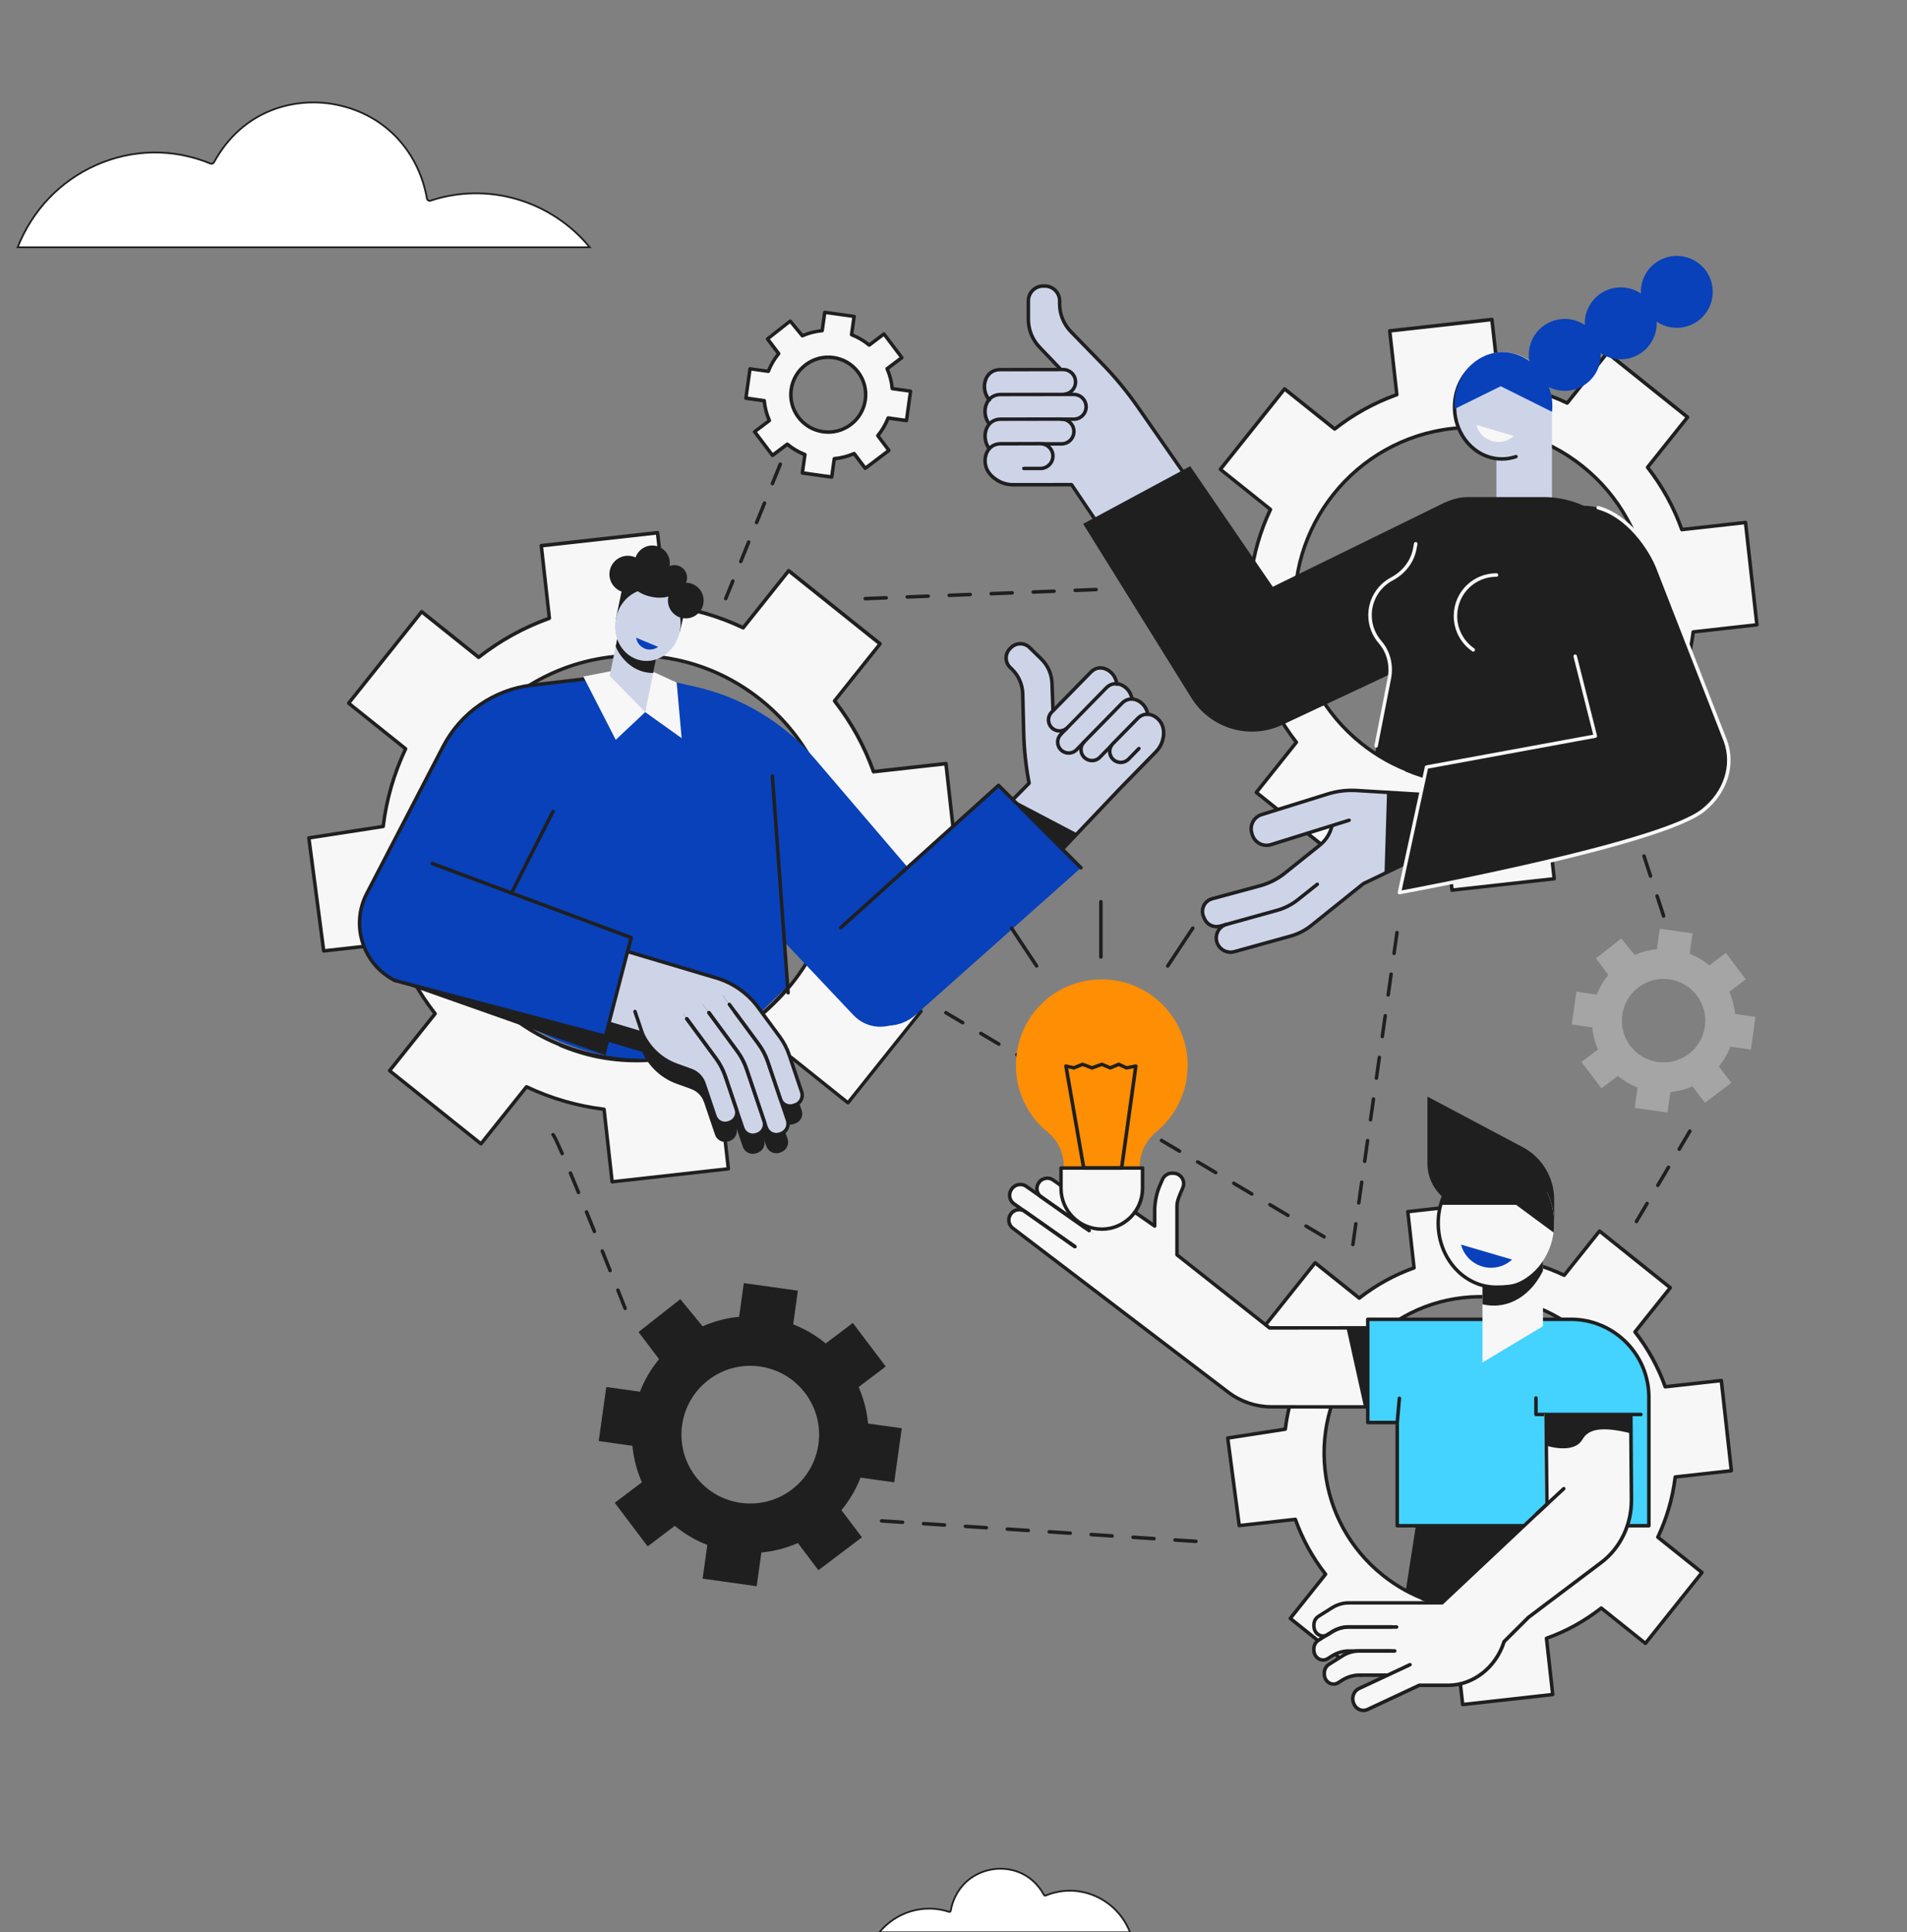 <svg xmlns="http://www.w3.org/2000/svg" width="540" height="547" viewBox="0 0 540 547" fill="none"><rect x="0" y="0" width="540" height="547" fill="#808080" stroke="none"/><g clip-path="url(#clip0_1235_47225)"><path d="M121.908 56.806C121.694 56.875 121.462 56.85 121.268 56.731C121.074 56.612 120.939 56.414 120.9 56.191C118.366 42.075 108.171 31.835 94.288 29.465C83.4 27.607 68.825 30.962 60.583 45.961C60.389 46.313 59.972 46.461 59.609 46.308C49.031 41.946 37.46 42.129 27.032 46.813C16.93 51.353 9.143 59.562 5 70H167C156.044 56.717 138.135 51.413 121.908 56.806Z" fill="white" stroke="#1F1F20" stroke-width="0.5" stroke-miterlimit="10"></path><path d="M268.763 541.207C268.856 541.238 268.958 541.227 269.043 541.175C269.128 541.123 269.187 541.035 269.204 540.938C270.315 534.74 274.783 530.244 280.867 529.204C285.639 528.388 292.027 529.862 295.64 536.446C295.725 536.601 295.907 536.666 296.066 536.599C300.702 534.684 305.774 534.764 310.344 536.82C314.772 538.814 318.184 542.417 320 547H249C253.802 541.168 261.651 538.84 268.763 541.207Z" fill="white" stroke="#1F1F20" stroke-width="0.5" stroke-miterlimit="10"></path><path d="M374.945 350.613C374.864 350.613 374.772 350.593 374.691 350.542L369.574 347.506C369.341 347.364 369.26 347.06 369.402 346.826C369.544 346.593 369.849 346.512 370.082 346.654L375.199 349.689C375.432 349.831 375.513 350.136 375.371 350.369C375.28 350.522 375.117 350.613 374.945 350.613ZM364.712 344.552C364.63 344.552 364.539 344.532 364.458 344.481L359.341 341.446C359.108 341.304 359.026 340.999 359.169 340.765C359.311 340.532 359.615 340.451 359.849 340.593L364.965 343.628C365.199 343.77 365.28 344.075 365.138 344.309C365.047 344.461 364.884 344.552 364.712 344.552ZM354.478 338.491C354.397 338.491 354.306 338.471 354.225 338.42L349.108 335.385C348.874 335.243 348.793 334.938 348.935 334.705C349.077 334.471 349.382 334.39 349.616 334.532L354.732 337.568C354.966 337.71 355.047 338.014 354.905 338.248C354.813 338.4 354.651 338.491 354.478 338.491ZM344.245 332.431C344.164 332.431 344.073 332.41 343.991 332.36L338.875 329.324C338.641 329.182 338.56 328.877 338.702 328.644C338.844 328.41 339.149 328.329 339.382 328.471L344.499 331.507C344.732 331.649 344.814 331.954 344.671 332.187C344.58 332.339 344.418 332.431 344.245 332.431ZM334.012 326.37C333.931 326.37 333.839 326.35 333.758 326.299L328.641 323.263C328.408 323.121 328.327 322.817 328.469 322.583C328.611 322.35 328.916 322.268 329.149 322.411L334.266 325.446C334.499 325.588 334.58 325.893 334.438 326.126C334.347 326.279 334.184 326.37 334.012 326.37ZM323.779 320.309C323.697 320.309 323.606 320.289 323.525 320.238L318.408 317.203C318.175 317.06 318.093 316.756 318.236 316.522C318.378 316.289 318.682 316.208 318.916 316.35L324.032 319.385C324.266 319.527 324.347 319.832 324.205 320.065C324.114 320.218 323.951 320.309 323.779 320.309ZM313.545 314.248C313.464 314.248 313.373 314.228 313.292 314.177L308.175 311.142C307.941 311 307.86 310.695 308.002 310.462C308.144 310.228 308.449 310.147 308.682 310.289L313.799 313.325C314.033 313.467 314.114 313.771 313.972 314.005C313.88 314.157 313.718 314.248 313.545 314.248ZM303.312 308.188C303.231 308.188 303.139 308.167 303.058 308.117L297.942 305.081C297.708 304.939 297.627 304.634 297.769 304.401C297.911 304.167 298.216 304.086 298.449 304.228L303.566 307.264C303.799 307.406 303.881 307.71 303.738 307.944C303.647 308.096 303.485 308.188 303.312 308.188ZM293.079 302.127C292.998 302.127 292.906 302.107 292.825 302.056L287.708 299.02C287.475 298.878 287.394 298.574 287.536 298.34C287.678 298.107 287.982 298.025 288.216 298.168L293.333 301.203C293.566 301.345 293.647 301.65 293.505 301.883C293.414 302.035 293.251 302.127 293.079 302.127ZM282.846 296.066C282.764 296.066 282.673 296.046 282.592 295.995L277.475 292.96C277.242 292.817 277.16 292.513 277.303 292.279C277.445 292.046 277.749 291.965 277.983 292.107L283.099 295.142C283.333 295.284 283.414 295.589 283.272 295.822C283.181 295.975 283.018 296.066 282.846 296.066ZM272.612 290.005C272.531 290.005 272.44 289.985 272.358 289.934L267.577 287.102C267.343 286.96 267.262 286.655 267.404 286.422C267.546 286.188 267.851 286.107 268.084 286.249L272.866 289.081C273.1 289.224 273.181 289.528 273.039 289.762C272.947 289.914 272.785 290.005 272.612 290.005Z" fill="#1F1F20"></path><path d="M205.497 169.958C205.436 169.958 205.375 169.948 205.314 169.917C205.06 169.816 204.938 169.521 205.04 169.267L207.06 164.283C207.161 164.029 207.456 163.907 207.71 164.009C207.963 164.11 208.085 164.404 207.984 164.658L205.964 169.643C205.882 169.836 205.7 169.948 205.507 169.948L205.497 169.958ZM209.76 159.46C209.699 159.46 209.639 159.45 209.578 159.42C209.324 159.318 209.202 159.024 209.304 158.77L211.537 153.258C211.638 153.004 211.933 152.882 212.187 152.983C212.441 153.085 212.562 153.379 212.461 153.633L210.227 159.146C210.146 159.339 209.963 159.45 209.771 159.45L209.76 159.46ZM214.237 148.435C214.177 148.435 214.116 148.425 214.055 148.395C213.801 148.293 213.679 147.999 213.781 147.745L216.014 142.232C216.116 141.979 216.41 141.857 216.664 141.958C216.918 142.06 217.039 142.354 216.938 142.608L214.704 148.121C214.623 148.314 214.44 148.425 214.248 148.425L214.237 148.435ZM218.714 137.41C218.654 137.41 218.593 137.4 218.532 137.37C218.278 137.268 218.156 136.974 218.258 136.72L220.491 131.207C220.593 130.954 220.887 130.832 221.141 130.933C221.395 131.035 221.516 131.329 221.415 131.583L219.181 137.096C219.1 137.288 218.918 137.4 218.725 137.4L218.714 137.41Z" fill="#1F1F20"></path><path d="M177.02 370.876C176.827 370.876 176.634 370.755 176.563 370.562C176.563 370.562 175.782 368.572 174.513 365.394C174.411 365.141 174.533 364.856 174.787 364.755C175.04 364.653 175.325 364.775 175.426 365.029C176.685 368.207 177.477 370.196 177.477 370.196C177.578 370.45 177.457 370.734 177.203 370.836C177.142 370.856 177.081 370.866 177.02 370.866V370.876ZM172.756 360.166C172.563 360.166 172.37 360.044 172.299 359.851C171.609 358.126 170.858 356.258 170.086 354.319C169.985 354.065 170.107 353.78 170.36 353.679C170.614 353.577 170.898 353.699 171 353.953C171.782 355.892 172.523 357.76 173.213 359.486C173.315 359.74 173.193 360.024 172.939 360.125C172.878 360.146 172.817 360.156 172.756 360.156V360.166ZM168.31 349.1C168.117 349.1 167.924 348.979 167.853 348.786C167.112 346.948 166.36 345.1 165.619 343.263C165.518 343.009 165.64 342.725 165.893 342.613C166.147 342.512 166.431 342.634 166.543 342.887C167.294 344.725 168.046 346.583 168.787 348.41C168.888 348.664 168.766 348.948 168.513 349.06C168.452 349.08 168.391 349.1 168.33 349.1H168.31ZM163.812 338.055C163.619 338.055 163.437 337.943 163.355 337.75C162.564 335.821 161.792 333.964 161.071 332.248C160.97 331.994 161.081 331.71 161.335 331.598C161.589 331.497 161.873 331.608 161.985 331.862C162.706 333.588 163.477 335.446 164.269 337.375C164.371 337.629 164.249 337.913 163.995 338.024C163.934 338.055 163.873 338.065 163.802 338.065L163.812 338.055ZM159.193 327.05C159 327.05 158.817 326.938 158.736 326.756C156.96 322.675 156.452 321.802 156.31 321.619C156.137 321.497 156.046 321.274 156.117 321.06C156.198 320.796 156.482 320.654 156.736 320.736C157.031 320.827 157.274 320.908 159.64 326.36C159.751 326.614 159.64 326.898 159.386 327.01C159.325 327.04 159.254 327.05 159.193 327.05Z" fill="#1F1F20"></path><path d="M338.651 436.825C338.651 436.825 338.63 436.825 338.62 436.825L332.681 436.439C332.407 436.419 332.204 436.185 332.214 435.911C332.234 435.637 332.458 435.434 332.742 435.444L338.681 435.83C338.955 435.85 339.158 436.084 339.148 436.358C339.128 436.622 338.915 436.825 338.651 436.825ZM326.783 436.053C326.783 436.053 326.763 436.053 326.752 436.053L320.813 435.668C320.539 435.647 320.336 435.414 320.346 435.14C320.367 434.866 320.59 434.663 320.874 434.673L326.813 435.058C327.087 435.079 327.29 435.312 327.28 435.586C327.26 435.85 327.047 436.053 326.783 436.053ZM314.915 435.282C314.915 435.282 314.895 435.282 314.885 435.282L308.946 434.896C308.672 434.876 308.469 434.642 308.479 434.368C308.499 434.094 308.722 433.891 309.007 433.901L314.946 434.287C315.22 434.307 315.423 434.541 315.413 434.815C315.392 435.079 315.179 435.282 314.915 435.282ZM303.047 434.51C303.047 434.51 303.027 434.51 303.017 434.51L297.078 434.124C296.804 434.104 296.601 433.871 296.611 433.597C296.631 433.322 296.855 433.119 297.139 433.13L303.078 433.515C303.352 433.536 303.555 433.769 303.545 434.043C303.524 434.307 303.311 434.51 303.047 434.51ZM291.18 433.739C291.18 433.739 291.159 433.739 291.149 433.739L285.21 433.353C284.936 433.333 284.733 433.099 284.743 432.825C284.764 432.551 284.987 432.348 285.271 432.358L291.21 432.744C291.484 432.764 291.687 432.998 291.677 433.272C291.657 433.536 291.444 433.739 291.18 433.739ZM279.312 432.967C279.312 432.967 279.292 432.967 279.281 432.967L273.342 432.581C273.068 432.561 272.865 432.328 272.875 432.053C272.896 431.779 273.119 431.576 273.403 431.586L279.342 431.972C279.616 431.993 279.819 432.226 279.809 432.5C279.789 432.764 279.576 432.967 279.312 432.967ZM267.444 432.196C267.444 432.196 267.424 432.196 267.414 432.196L261.475 431.81C261.201 431.789 260.998 431.556 261.008 431.282C261.028 431.008 261.251 430.805 261.536 430.815L267.475 431.201C267.749 431.221 267.952 431.454 267.942 431.729C267.921 431.993 267.708 432.196 267.444 432.196ZM255.576 431.424C255.576 431.424 255.556 431.424 255.546 431.424L249.607 431.038C249.333 431.018 249.13 430.784 249.14 430.51C249.16 430.236 249.394 430.033 249.668 430.043L255.607 430.429C255.881 430.449 256.084 430.683 256.074 430.957C256.054 431.221 255.84 431.424 255.576 431.424Z" fill="#1F1F20"></path><path d="M463.379 346.288C463.297 346.288 463.206 346.268 463.125 346.217C462.891 346.075 462.81 345.77 462.952 345.537L465.977 340.42C466.12 340.187 466.424 340.105 466.658 340.248C466.891 340.39 466.972 340.694 466.83 340.928L463.805 346.044C463.714 346.197 463.551 346.288 463.379 346.288ZM469.439 336.045C469.358 336.045 469.267 336.024 469.186 335.974C468.952 335.831 468.871 335.527 469.013 335.293L472.038 330.177C472.18 329.943 472.485 329.862 472.718 330.004C472.952 330.146 473.033 330.451 472.891 330.684L469.866 335.801C469.774 335.953 469.612 336.045 469.439 336.045ZM475.5 325.801C475.419 325.801 475.328 325.781 475.246 325.73C475.013 325.588 474.932 325.283 475.074 325.05L478.099 319.933C478.241 319.7 478.546 319.619 478.779 319.761C479.013 319.903 479.094 320.207 478.952 320.441L475.926 325.558C475.835 325.71 475.673 325.801 475.5 325.801Z" fill="#1F1F20"></path><path d="M383.096 352.806C383.096 352.806 383.046 352.806 383.025 352.806C382.751 352.765 382.569 352.522 382.609 352.248L383.442 346.359C383.482 346.085 383.736 345.903 384 345.933C384.274 345.974 384.457 346.217 384.416 346.491L383.584 352.38C383.553 352.623 383.34 352.806 383.096 352.806ZM384.761 341.03C384.761 341.03 384.711 341.03 384.69 341.03C384.416 340.989 384.233 340.735 384.274 340.471L385.107 334.583C385.147 334.309 385.401 334.126 385.665 334.157C385.939 334.197 386.122 334.451 386.081 334.715L385.249 340.603C385.218 340.847 385.005 341.03 384.761 341.03ZM386.426 329.253C386.426 329.253 386.376 329.253 386.355 329.253C386.081 329.213 385.898 328.959 385.939 328.695L386.771 322.807C386.812 322.533 387.066 322.35 387.33 322.38C387.604 322.421 387.787 322.675 387.746 322.939L386.914 328.827C386.883 329.07 386.67 329.253 386.426 329.253ZM388.091 317.477C388.091 317.477 388.04 317.477 388.02 317.477C387.746 317.436 387.563 317.193 387.604 316.918L388.436 311.03C388.477 310.756 388.721 310.573 388.995 310.604C389.269 310.644 389.452 310.888 389.411 311.162L388.579 317.05C388.548 317.294 388.335 317.477 388.091 317.477ZM389.756 305.7C389.756 305.7 389.705 305.7 389.685 305.7C389.411 305.66 389.228 305.406 389.269 305.142L390.101 299.254C390.142 298.98 390.396 298.797 390.66 298.828C390.934 298.868 391.117 299.122 391.076 299.386L390.243 305.274C390.213 305.518 390 305.7 389.756 305.7ZM391.421 293.924C391.421 293.924 391.37 293.924 391.35 293.924C391.076 293.883 390.893 293.63 390.934 293.366L391.766 287.478C391.807 287.203 392.061 287.021 392.325 287.051C392.599 287.092 392.782 287.346 392.741 287.61L391.908 293.498C391.878 293.741 391.665 293.924 391.421 293.924ZM393.086 282.148C393.086 282.148 393.035 282.148 393.015 282.148C392.741 282.107 392.558 281.863 392.599 281.589L393.431 275.701C393.472 275.427 393.726 275.244 393.99 275.275C394.264 275.315 394.446 275.559 394.406 275.833L393.573 281.721C393.543 281.965 393.33 282.148 393.086 282.148ZM394.751 270.371C394.751 270.371 394.7 270.371 394.68 270.371C394.406 270.331 394.223 270.087 394.264 269.813L395.096 263.925C395.137 263.651 395.38 263.468 395.655 263.509C395.929 263.549 396.111 263.793 396.071 264.067L395.238 269.955C395.208 270.199 394.995 270.381 394.751 270.381V270.371Z" fill="#1F1F20"></path><path d="M471.074 259.794C470.861 259.794 470.668 259.662 470.607 259.448L468.76 253.794C468.678 253.53 468.821 253.256 469.074 253.164C469.338 253.083 469.612 253.225 469.704 253.479L471.551 259.134C471.633 259.398 471.491 259.672 471.237 259.763C471.186 259.783 471.135 259.783 471.084 259.783L471.074 259.794ZM467.369 248.484C467.156 248.484 466.963 248.352 466.902 248.139L465.054 242.484C464.973 242.22 465.115 241.946 465.369 241.855C465.633 241.774 465.907 241.916 465.998 242.17L467.846 247.824C467.927 248.088 467.785 248.362 467.531 248.454C467.48 248.474 467.43 248.474 467.379 248.474L467.369 248.484Z" fill="#1F1F20"></path><path d="M245.009 169.958C244.745 169.958 244.521 169.745 244.511 169.481C244.501 169.207 244.714 168.973 244.988 168.963L250.927 168.729C251.181 168.719 251.435 168.932 251.445 169.207C251.455 169.481 251.242 169.714 250.968 169.724L245.029 169.958C245.029 169.958 245.019 169.958 245.009 169.958ZM256.897 169.491C256.633 169.491 256.409 169.278 256.399 169.014C256.389 168.74 256.602 168.506 256.876 168.496L262.815 168.262C263.079 168.262 263.323 168.465 263.333 168.74C263.343 169.014 263.13 169.247 262.856 169.257L256.917 169.491C256.917 169.491 256.907 169.491 256.897 169.491ZM268.785 169.024C268.521 169.024 268.297 168.811 268.287 168.547C268.277 168.273 268.49 168.039 268.764 168.029L274.703 167.795C274.967 167.795 275.211 167.998 275.221 168.273C275.231 168.547 275.018 168.78 274.744 168.79L268.805 169.024C268.805 169.024 268.795 169.024 268.785 169.024ZM280.673 168.557C280.409 168.557 280.185 168.344 280.175 168.08C280.165 167.806 280.378 167.572 280.652 167.562L286.591 167.328C286.591 167.328 286.601 167.328 286.612 167.328C286.876 167.328 287.099 167.542 287.109 167.806C287.119 168.08 286.906 168.313 286.632 168.323L280.693 168.557C280.693 168.557 280.683 168.557 280.673 168.557ZM292.561 168.09C292.297 168.09 292.073 167.877 292.063 167.613C292.053 167.339 292.266 167.105 292.54 167.095L298.479 166.861C298.733 166.861 298.987 167.064 298.997 167.339C299.007 167.613 298.794 167.846 298.52 167.856L292.581 168.09C292.581 168.09 292.571 168.09 292.561 168.09ZM304.449 167.623C304.185 167.623 303.961 167.41 303.951 167.146C303.941 166.872 304.154 166.638 304.428 166.628L310.367 166.394C310.621 166.394 310.875 166.597 310.885 166.872C310.895 167.146 310.682 167.379 310.408 167.389L304.469 167.623C304.469 167.623 304.459 167.623 304.449 167.623Z" fill="#1F1F20"></path><path d="M497.489 176.882L494.261 147.918L476.221 149.928C473.916 143.471 470.617 137.553 466.515 132.304L477.855 118.112L455.115 99.909L443.775 114.102C437.765 111.249 431.257 109.33 424.466 108.498L422.456 90.447L393.522 93.676L395.532 111.726C389.086 114.03 383.167 117.34 377.929 121.441L363.746 110.091L345.564 132.852L359.746 144.202C356.894 150.222 354.975 156.73 354.153 163.532L335.646 166.385L339.341 194.506L357.381 192.496C359.686 198.952 362.985 204.871 367.086 210.12L355.747 224.312L378.487 242.515L389.827 228.322C395.837 231.175 402.344 233.094 409.136 233.926L411.146 251.976L440.08 248.748L438.069 230.698C444.516 228.393 450.435 225.084 455.673 220.982L469.855 232.332L488.038 209.571L473.855 198.221C476.708 192.201 478.627 185.694 479.449 178.892L497.489 176.882ZM422.364 221.134C394.832 224.211 370.02 204.353 366.944 176.79C363.878 149.228 383.705 124.386 411.248 121.309C438.78 118.233 463.592 138.091 466.668 165.654C469.734 193.216 449.907 218.058 422.364 221.134Z" fill="#F7F7F7"></path><path d="M411.156 252.484C411.044 252.484 410.932 252.443 410.851 252.372C410.75 252.291 410.679 252.169 410.668 252.037L408.699 234.372C402.212 233.54 395.918 231.723 389.979 228.941L378.882 242.829C378.801 242.931 378.679 243.002 378.547 243.012C378.426 243.022 378.283 242.992 378.182 242.91L355.441 224.708C355.228 224.535 355.198 224.22 355.36 224.007L366.456 210.119C362.446 204.932 359.279 199.185 357.045 193.033L339.401 195.003C339.127 195.033 338.894 194.84 338.853 194.576L335.158 166.455C335.127 166.191 335.31 165.938 335.574 165.897L353.716 163.095C354.538 156.598 356.365 150.293 359.137 144.344L345.259 133.238C345.046 133.065 345.015 132.751 345.178 132.537L363.36 109.776C363.441 109.675 363.563 109.604 363.695 109.594C363.817 109.584 363.959 109.614 364.06 109.695L377.938 120.802C383.126 116.781 388.862 113.614 395.004 111.38L393.034 93.716C393.004 93.442 393.197 93.198 393.471 93.168L422.404 89.939C422.536 89.929 422.668 89.96 422.77 90.041C422.871 90.122 422.942 90.244 422.952 90.376L424.922 108.04C431.409 108.873 437.693 110.69 443.642 113.472L454.738 99.584C454.82 99.482 454.942 99.411 455.074 99.401C455.206 99.391 455.337 99.421 455.439 99.503L478.18 117.705C478.393 117.878 478.423 118.193 478.261 118.406L467.165 132.294C471.175 137.481 474.342 143.227 476.576 149.38L494.22 147.41C494.352 147.4 494.484 147.43 494.585 147.512C494.687 147.593 494.758 147.715 494.768 147.847L497.996 176.81C498.027 177.085 497.834 177.328 497.56 177.359L479.916 179.328C479.083 185.815 477.266 192.12 474.494 198.069L488.372 209.175C488.585 209.348 488.616 209.662 488.453 209.876L470.271 232.636C470.19 232.738 470.068 232.809 469.936 232.819C469.814 232.829 469.672 232.799 469.571 232.718L455.693 221.611C450.505 225.632 444.769 228.799 438.627 231.032L440.597 248.697C440.627 248.971 440.434 249.215 440.16 249.245L411.227 252.474C411.227 252.474 411.186 252.474 411.176 252.474L411.156 252.484ZM389.836 227.835C389.908 227.835 389.979 227.855 390.05 227.885C396.121 230.768 402.557 232.636 409.207 233.438C409.43 233.469 409.613 233.652 409.643 233.875L411.602 251.438L439.551 248.321L437.592 230.758C437.571 230.535 437.703 230.312 437.917 230.241C444.221 227.987 450.099 224.748 455.378 220.596C455.561 220.454 455.815 220.454 455.997 220.596L469.794 231.631L487.357 209.642L473.56 198.607C473.378 198.465 473.327 198.211 473.418 198.008C476.291 191.937 478.159 185.48 478.971 178.831C479.002 178.607 479.185 178.425 479.408 178.394L496.951 176.435L493.834 148.456L476.291 150.415C476.058 150.446 475.845 150.303 475.774 150.09C473.52 143.776 470.281 137.898 466.139 132.608C465.997 132.426 465.997 132.172 466.139 131.989L477.164 118.182L455.195 100.599L444.17 114.406C444.028 114.589 443.774 114.639 443.571 114.548C437.5 111.665 431.064 109.797 424.414 108.995C424.191 108.964 424.008 108.782 423.978 108.558L422.018 90.995L394.07 94.112L396.029 111.675C396.05 111.898 395.918 112.122 395.704 112.193C389.4 114.446 383.522 117.685 378.243 121.837C378.06 121.979 377.806 121.979 377.624 121.837L363.827 110.802L346.264 132.791L360.061 143.826C360.243 143.969 360.294 144.222 360.203 144.425C357.33 150.496 355.462 156.953 354.65 163.603C354.619 163.826 354.457 163.999 354.233 164.029L336.203 166.811L339.777 193.967L357.33 192.008C357.563 191.988 357.776 192.12 357.847 192.333C360.101 198.647 363.34 204.525 367.482 209.815C367.624 209.997 367.624 210.251 367.482 210.434L356.457 224.241L378.426 241.824L389.451 228.017C389.542 227.895 389.694 227.835 389.836 227.835ZM416.709 221.936C405.268 221.936 394.242 218.089 385.177 210.83C374.608 202.373 367.959 190.302 366.456 176.831C363.36 149.034 383.431 123.908 411.196 120.812C424.648 119.309 437.876 123.147 448.444 131.603C459.013 140.06 465.662 152.131 467.165 165.603C470.261 193.399 450.19 218.525 422.425 221.632C420.516 221.845 418.607 221.946 416.709 221.946V221.936ZM416.902 121.482C415.044 121.482 413.176 121.583 411.298 121.796C384.08 124.832 364.395 149.471 367.431 176.729C368.903 189.927 375.421 201.764 385.786 210.058C396.151 218.353 409.125 222.109 422.303 220.637C449.52 217.601 469.205 192.962 466.17 165.704C464.698 152.506 458.18 140.669 447.815 132.375C438.922 125.258 428.11 121.482 416.892 121.482H416.902Z" fill="#1F1F20"></path><path d="M417.155 222.311C410.546 222.311 404.141 221.012 398.1 218.443C397.846 218.332 397.735 218.047 397.836 217.794C397.938 217.54 398.232 217.428 398.486 217.53C404.394 220.037 410.678 221.316 417.145 221.316C431.551 221.316 445.043 214.91 454.16 203.743C454.332 203.53 454.647 203.5 454.86 203.672C455.073 203.845 455.104 204.159 454.931 204.373C445.622 215.773 431.856 222.311 417.155 222.311Z" fill="#1F1F20"></path><path d="M439.46 114.873H423.725V151.268H439.46V114.873Z" fill="#CED4E8"></path><path d="M425.664 129.919C433.283 129.919 439.46 123.155 439.46 114.812C439.46 106.469 433.283 99.706 425.664 99.706C418.044 99.706 411.867 106.469 411.867 114.812C411.867 123.155 418.044 129.919 425.664 129.919Z" fill="#CED4E8"></path><path d="M428.659 123.401C427.675 124.305 426.395 124.924 424.954 125.066C421.746 125.391 418.863 123.31 418.061 120.284L428.649 123.401H428.659Z" fill="#F7F7F7"></path><path d="M425.288 130.416C417.613 130.416 411.38 123.604 411.38 115.228C411.38 111.178 412.821 107.371 415.441 104.508C418.07 101.625 421.573 100.041 425.288 100.041C432.456 100.041 438.405 105.909 439.125 113.685C439.146 113.959 438.953 114.203 438.679 114.223C438.394 114.254 438.161 114.051 438.141 113.777C437.471 106.518 431.938 101.036 425.288 101.036C421.847 101.036 418.608 102.508 416.172 105.178C413.725 107.858 412.375 111.432 412.375 115.228C412.375 123.056 418.172 129.421 425.288 129.421C426.598 129.421 427.887 129.208 429.115 128.792C429.379 128.7 429.654 128.842 429.745 129.096C429.836 129.36 429.694 129.634 429.44 129.726C428.1 130.182 426.709 130.416 425.288 130.416Z" fill="#1F1F20"></path><path d="M424.954 109.34L411.929 115.756C411.898 115.37 411.878 114.994 411.878 114.599C411.878 106.365 417.969 99.695 425.482 99.695C432.994 99.695 439.573 106.7 439.573 114.923C439.573 115.482 439.542 116.03 439.481 116.568L424.954 109.33V109.34Z" fill="#0841BA"></path><path d="M443.085 110.639C448.708 110.639 453.267 106.081 453.267 100.457C453.267 94.833 448.708 90.274 443.085 90.274C437.461 90.274 432.902 94.833 432.902 100.457C432.902 106.081 437.461 110.639 443.085 110.639Z" fill="#0841BA"></path><path d="M469.059 92.662C469.683 87.073 465.658 82.037 460.07 81.413C454.481 80.789 449.444 84.814 448.82 90.403C448.196 95.992 452.221 101.028 457.81 101.652C463.399 102.276 468.435 98.251 469.059 92.662Z" fill="#0841BA"></path><path d="M484.596 85.457C486.164 80.057 483.057 74.407 477.656 72.839C472.256 71.271 466.606 74.378 465.038 79.779C463.47 85.18 466.577 90.829 471.978 92.397C477.379 93.965 483.028 90.858 484.596 85.457Z" fill="#0841BA"></path><path d="M304.092 122.132C304.092 124.071 302.539 125.644 300.6 125.654H289.555L289.575 130.243H286.905C282.641 130.274 280.286 127.208 280.337 127.238C277.667 124.253 278.885 118.68 283.331 118.66L300.58 118.629C302.519 118.629 304.092 120.182 304.103 122.121L304.092 122.132Z" fill="#CED4E8"></path><path d="M298.133 129.096C298.133 131.035 296.58 132.609 294.641 132.619H289.555L289.575 137.208H286.905C282.641 137.238 280.286 134.172 280.337 134.203C277.667 131.218 278.885 125.645 283.331 125.624L294.621 125.594C296.56 125.594 298.133 127.147 298.143 129.086L298.133 129.096Z" fill="#CED4E8"></path><path d="M312.001 102.883L303.291 93.95C301.21 91.818 300.052 88.965 300.052 85.99V85.168C300.052 82.864 298.184 80.996 295.88 80.996H295.382C293.078 80.996 291.21 82.864 291.21 85.168V90.406C291.21 93.381 292.377 96.244 294.459 98.376L304.57 108.721H286.438V137.319H303.575L337.189 187.145L361.736 172.019L322.255 115.279C319.189 110.873 315.758 106.721 312.011 102.873L312.001 102.883Z" fill="#CED4E8"></path><path d="M307.554 115.147C307.554 117.087 306.001 118.66 304.062 118.67H289.555L289.575 123.259H286.905C282.641 123.289 280.286 120.223 280.337 120.254C277.667 117.269 278.885 111.696 283.331 111.675L304.042 111.645C305.981 111.645 307.554 113.198 307.564 115.137L307.554 115.147Z" fill="#CED4E8"></path><path d="M304.763 108.112C304.763 110.051 303.209 111.624 301.27 111.635H289.372L289.392 116.223H286.722C282.459 116.254 280.103 113.188 280.154 113.218C277.484 110.234 278.702 104.66 283.149 104.64L301.25 104.609C303.189 104.609 304.763 106.163 304.773 108.102L304.763 108.112Z" fill="#CED4E8"></path><path d="M280.144 113.716C280.012 113.716 279.87 113.655 279.779 113.553C278.225 111.817 277.809 109.117 278.753 106.995C279.555 105.198 281.149 104.163 283.139 104.153L301.027 104.122C301.027 104.122 301.037 104.122 301.047 104.122C302.113 104.122 303.108 104.538 303.869 105.28C304.631 106.031 305.047 107.036 305.057 108.102C305.057 110.132 303.555 111.848 301.534 112.092C301.26 112.122 301.017 111.929 300.986 111.655C300.956 111.381 301.149 111.137 301.423 111.107C302.935 110.924 304.083 109.635 304.072 108.102C304.072 107.3 303.758 106.538 303.179 105.97C302.61 105.401 301.859 105.097 301.057 105.097H301.047L283.159 105.127C280.997 105.127 280.053 106.538 279.677 107.381C278.885 109.168 279.24 111.422 280.53 112.873C280.713 113.076 280.692 113.391 280.489 113.574C280.398 113.655 280.276 113.696 280.154 113.696L280.144 113.716Z" fill="#1F1F20"></path><path d="M280.104 120.487C279.952 120.487 279.81 120.427 279.708 120.295C278.297 118.487 278.013 115.899 279.008 113.868C279.83 112.173 281.403 111.198 283.312 111.188L304.032 111.158C304.032 111.158 304.043 111.158 304.053 111.158C306.256 111.158 308.042 112.944 308.053 115.147C308.053 117.29 306.398 119.056 304.256 119.158H300.571C300.296 119.158 300.073 118.934 300.073 118.66C300.073 118.386 300.296 118.163 300.571 118.163H304.235C305.819 118.081 307.068 116.751 307.068 115.147C307.068 113.483 305.697 112.142 304.043 112.142L283.322 112.173C281.779 112.173 280.571 112.934 279.901 114.295C279.089 115.97 279.332 118.193 280.5 119.685C280.673 119.899 280.632 120.213 280.419 120.386C280.327 120.457 280.216 120.487 280.114 120.487H280.104Z" fill="#1F1F20"></path><path d="M280.114 127.482C279.972 127.482 279.819 127.421 279.728 127.289C278.317 125.482 278.033 122.893 279.017 120.852C279.84 119.157 281.413 118.172 283.322 118.172L300.57 118.142C302.783 118.142 304.58 119.918 304.59 122.132C304.59 123.198 304.184 124.213 303.433 124.964C302.682 125.725 301.677 126.142 300.611 126.152H295.372C295.098 126.152 294.875 125.928 294.875 125.654C294.875 125.38 295.098 125.157 295.372 125.157H300.611C301.413 125.157 302.174 124.832 302.732 124.264C303.301 123.695 303.605 122.934 303.605 122.132C303.605 120.477 302.245 119.127 300.59 119.127H300.58L283.332 119.157C281.789 119.157 280.571 119.918 279.911 121.279C279.098 122.964 279.342 125.177 280.51 126.67C280.682 126.883 280.642 127.197 280.428 127.37C280.337 127.441 280.225 127.472 280.124 127.472L280.114 127.482Z" fill="#1F1F20"></path><path d="M337.188 187.643C337.025 187.643 336.873 187.562 336.782 187.43L303.178 137.695L286.915 137.715C286.915 137.715 286.895 137.715 286.874 137.715C282.925 137.715 280.499 135.248 279.971 134.527C278.418 132.802 278.001 130.101 278.946 127.969C279.748 126.172 281.341 125.137 283.331 125.127L294.63 125.096H294.651C296.854 125.096 298.641 126.883 298.651 129.086C298.651 131.289 296.874 133.096 294.661 133.106H289.94C289.666 133.106 289.443 132.893 289.443 132.619C289.443 132.345 289.666 132.121 289.94 132.121H294.661C296.316 132.111 297.666 130.751 297.656 129.096C297.656 127.441 296.295 126.091 294.641 126.091H294.63L283.331 126.122C281.169 126.122 280.225 127.533 279.849 128.375C279.057 130.162 279.413 132.416 280.702 133.868C280.722 133.888 280.732 133.908 280.753 133.929C280.895 134.111 283.098 136.741 286.905 136.72L303.432 136.7C303.595 136.7 303.747 136.781 303.838 136.913L337.32 186.475L361.015 171.867L321.838 115.553C318.792 111.178 315.371 107.026 311.645 103.219L302.935 94.285C300.752 92.051 299.554 89.097 299.554 85.97V85.148C299.554 83.118 297.899 81.473 295.879 81.473H295.382C293.351 81.473 291.696 83.128 291.696 85.148V90.386C291.696 93.249 292.803 95.96 294.803 98.011L300.61 104.092C300.803 104.295 300.793 104.599 300.59 104.792C300.387 104.985 300.082 104.975 299.889 104.772L294.092 98.701C291.91 96.468 290.702 93.513 290.702 90.386V85.148C290.702 82.569 292.793 80.478 295.372 80.478H295.869C298.448 80.478 300.539 82.569 300.539 85.148V85.97C300.539 88.833 301.635 91.534 303.635 93.584L312.346 102.518C316.102 106.376 319.564 110.569 322.64 114.985L362.121 171.725C362.202 171.836 362.223 171.978 362.202 172.11C362.172 172.242 362.091 172.364 361.979 172.435L337.431 187.562C337.35 187.613 337.259 187.633 337.167 187.633L337.188 187.643Z" fill="#1F1F20"></path><path d="M408.628 142.497L360.406 166.11L337.026 131.969L306.712 148.293L337.371 197.582C342.772 206.272 353.828 209.541 363.086 205.196L430.069 173.765L418.019 145.969C416.445 142.344 412.181 140.761 408.628 142.487V142.497Z" fill="#1F1F20"></path><path d="M469.53 212.505L464.322 165.136C462.789 151.238 451.053 140.71 437.064 140.71H415.866C408.191 140.71 401.866 146.487 400.983 153.928H400.902L400.608 155.451C399.887 159.126 397.44 162.141 394.141 163.897C390.445 165.867 387.938 169.765 387.958 174.242C387.978 177.146 389.055 179.785 390.831 181.816C393.258 184.587 394.151 188.394 393.44 192.018L389.43 212.952C389.43 212.952 398.547 218.668 406.181 220.454C421.724 224.089 469.53 212.526 469.53 212.526V212.505Z" fill="#1F1F20"></path><path d="M389.675 211.653C389.675 211.653 389.614 211.653 389.583 211.653C389.319 211.602 389.137 211.338 389.187 211.074L392.944 191.918C393.634 188.375 392.71 184.72 390.446 182.141C388.538 179.958 387.472 177.157 387.451 174.243C387.421 169.715 389.888 165.583 393.888 163.461C397.177 161.715 399.441 158.761 400.111 155.36L400.405 153.837C400.456 153.573 400.71 153.391 400.984 153.441C401.248 153.492 401.431 153.756 401.38 154.02L401.086 155.543C400.365 159.238 397.908 162.446 394.355 164.324C390.68 166.274 388.416 170.07 388.436 174.223C388.457 176.893 389.431 179.461 391.187 181.471C393.644 184.283 394.659 188.253 393.908 192.09L390.152 211.247C390.101 211.481 389.898 211.643 389.665 211.643L389.675 211.653Z" fill="#F7F7F7"></path><path d="M417.187 184.465C417.086 184.465 416.994 184.435 416.903 184.374C413.512 182.039 411.553 178.191 411.654 174.09C411.817 167.471 417.136 162.283 423.766 162.273C424.04 162.273 424.263 162.496 424.263 162.77C424.263 163.044 424.04 163.268 423.766 163.268C417.684 163.268 412.791 168.039 412.639 174.12C412.548 177.887 414.344 181.419 417.461 183.562C417.684 183.714 417.745 184.029 417.583 184.252C417.492 184.394 417.329 184.465 417.177 184.465H417.187Z" fill="#F7F7F7"></path><path d="M345.462 262.18L361.644 257.683C363.817 257.084 365.847 256.038 367.603 254.617L382.73 242.465L377.593 236.11L363.867 247.135C361.776 248.82 359.36 250.059 356.761 250.759L343.228 254.424C341.035 255.013 339.888 257.419 340.792 259.5L341.046 260.089C341.787 261.784 343.665 262.678 345.441 262.18H345.462Z" fill="#CED4E8"></path><path d="M349.523 269.408L365.441 264.992C367.613 264.393 369.644 263.348 371.4 261.926L386.527 249.774L381.39 243.419L367.228 254.8C365.431 256.251 363.339 257.317 361.106 257.926L347.38 261.642C345.005 262.282 343.756 264.891 344.741 267.145C345.543 268.982 347.584 269.957 349.512 269.419L349.523 269.408Z" fill="#CED4E8"></path><path d="M377.136 233.713L376.954 234.363C376.426 236.312 375.289 238.048 373.725 239.327L366.436 245.276L372.883 255.57L400.76 243.083L405.684 225.053L384.111 223.754C381.36 223.592 378.608 223.927 375.979 224.739L357.248 230.576C355.035 231.266 353.797 233.622 354.487 235.845L354.629 236.312C355.32 238.525 357.675 239.764 359.898 239.073L377.126 233.703L377.136 233.713Z" fill="#CED4E8"></path><path d="M400.76 243.094L405.694 225.064L392.76 224.292L392.05 247.074L400.76 243.094Z" fill="#1F1F20"></path><path d="M344.477 262.809C342.833 262.809 341.29 261.845 340.61 260.282L340.356 259.693C339.868 258.566 339.889 257.287 340.417 256.18C340.945 255.074 341.929 254.261 343.117 253.937L356.65 250.272C359.188 249.581 361.523 248.394 363.573 246.739L373.482 238.8C374.995 237.582 376.06 235.937 376.578 234.069L376.69 233.683C376.761 233.419 377.035 233.267 377.299 233.338C377.563 233.409 377.715 233.683 377.644 233.947L377.533 234.333C376.964 236.414 375.776 238.221 374.101 239.582L364.193 247.521C362.04 249.267 359.584 250.515 356.914 251.236L343.381 254.901C342.478 255.145 341.726 255.774 341.32 256.617C340.914 257.459 340.894 258.444 341.269 259.297L341.523 259.886C342.163 261.348 343.797 262.129 345.34 261.703L361.523 257.206C363.645 256.617 365.594 255.612 367.299 254.231L372.71 249.927C372.923 249.754 373.238 249.795 373.411 250.008C373.583 250.221 373.543 250.536 373.33 250.708L367.919 255.013C366.101 256.475 364.04 257.541 361.787 258.17L345.604 262.667C345.239 262.769 344.863 262.82 344.488 262.82L344.477 262.809Z" fill="#1F1F20"></path><path d="M348.458 270.048C346.691 270.048 345.026 269.012 344.295 267.337C343.788 266.17 343.788 264.83 344.315 263.662C344.843 262.495 345.838 261.601 347.057 261.215C347.321 261.134 347.595 261.276 347.676 261.54C347.757 261.804 347.615 262.078 347.351 262.16C346.407 262.464 345.625 263.165 345.219 264.068C344.803 264.992 344.793 266.007 345.199 266.941C345.899 268.545 347.696 269.398 349.381 268.931L365.3 264.515C367.422 263.926 369.371 262.921 371.076 261.54L385.746 249.764C385.746 249.764 385.807 249.723 385.837 249.703L400.324 242.749L405.035 225.531L384.071 224.272C381.37 224.11 378.7 224.435 376.122 225.237L357.391 231.074C355.442 231.683 354.346 233.764 354.955 235.724L355.097 236.191C355.391 237.135 356.041 237.906 356.914 238.373C357.787 238.83 358.792 238.922 359.747 238.627L381.878 231.724C382.142 231.643 382.416 231.785 382.497 232.049C382.579 232.313 382.436 232.587 382.172 232.668L360.041 239.571C358.843 239.947 357.564 239.825 356.457 239.246C355.341 238.668 354.528 237.683 354.153 236.485L354.011 236.018C353.239 233.541 354.62 230.901 357.097 230.13L375.827 224.292C378.518 223.45 381.32 223.115 384.132 223.277L405.705 224.577C405.857 224.577 405.989 224.658 406.081 224.78C406.172 224.902 406.192 225.054 406.152 225.196L401.228 243.226C401.187 243.368 401.096 243.48 400.964 243.541L386.325 250.566L371.696 262.312C369.878 263.784 367.807 264.84 365.564 265.469L349.645 269.885C349.249 269.997 348.843 270.048 348.447 270.048H348.458Z" fill="#1F1F20"></path><path d="M445.52 143.461L442.921 173.369L451.754 208.363L403.948 217.145L396.263 252.667C396.263 252.667 470.129 239.124 482.311 229.358C488.332 224.525 491.255 216.851 488.545 209.622L469.51 160.811C466.972 154.294 457.916 141.025 445.51 143.472L445.52 143.461Z" fill="#1F1F20"></path><path d="M396.273 253.164C396.141 253.164 396.009 253.114 395.918 253.012C395.806 252.89 395.756 252.728 395.786 252.565L403.471 217.043C403.512 216.851 403.674 216.698 403.867 216.658L451.145 207.978L445.562 185.887C445.49 185.623 445.653 185.349 445.917 185.288C446.181 185.217 446.455 185.379 446.516 185.643L452.221 208.252C452.252 208.384 452.231 208.526 452.16 208.638C452.089 208.749 451.967 208.83 451.835 208.861L404.354 217.582L396.903 252.058C404.628 250.616 470.698 238.048 481.997 228.982C488.19 224.008 490.576 216.485 488.078 209.805L469.043 160.994C466.891 155.471 460.688 146.446 452.424 144.203C452.16 144.132 452.008 143.857 452.079 143.593C452.15 143.329 452.424 143.177 452.688 143.248C461.307 145.593 467.744 154.933 469.967 160.639L489.002 209.45C491.662 216.546 489.154 224.505 482.616 229.754C470.475 239.49 399.37 252.616 396.355 253.164C396.324 253.164 396.294 253.164 396.263 253.164H396.273Z" fill="#F7F7F7"></path><path d="M271.546 249.124L267.881 216.181L247.364 218.475C244.745 211.135 240.988 204.394 236.318 198.435L249.211 182.293L223.344 161.593L210.451 177.735C203.619 174.486 196.218 172.303 188.492 171.369L186.208 150.832L153.295 154.507L155.579 175.045C148.249 177.664 141.508 181.43 135.559 186.1L119.428 173.197L98.748 199.095L114.88 211.998C111.641 218.84 109.458 226.251 108.514 233.987L87.459 237.205L91.662 269.195L112.179 266.9C114.798 274.24 118.555 280.981 123.225 286.94L110.332 303.082L136.199 323.782L149.092 307.64C155.924 310.889 163.325 313.072 171.051 314.006L173.335 334.543L206.248 330.868L203.964 310.331C211.294 307.711 218.035 303.945 223.984 299.275L240.115 312.178L260.795 286.28L244.663 273.377C247.902 266.535 250.085 259.124 251.029 251.388L271.546 249.094V249.124ZM186.096 299.458C154.777 302.95 126.554 280.372 123.062 249.012C119.57 217.663 142.128 189.41 173.457 185.907C204.776 182.415 232.999 204.993 236.491 236.353C239.983 267.702 217.425 295.955 186.096 299.458Z" fill="#F7F7F7"></path><path d="M173.335 335.051C173.223 335.051 173.112 335.01 173.03 334.939C172.929 334.858 172.858 334.736 172.848 334.604L170.604 314.452C163.203 313.508 156.016 311.427 149.234 308.26L136.584 324.097C136.503 324.198 136.381 324.269 136.249 324.279C136.128 324.29 135.986 324.259 135.884 324.178L110.017 303.478C109.803 303.305 109.773 302.991 109.935 302.777L122.585 286.94C117.996 281.011 114.382 274.453 111.844 267.438L91.723 269.682C91.459 269.712 91.215 269.519 91.174 269.255L86.961 237.276C86.931 237.012 87.114 236.759 87.378 236.718L108.057 233.52C109.001 226.099 111.083 218.901 114.25 212.11L98.423 199.45C98.21 199.277 98.179 198.963 98.342 198.749L119.021 172.852C119.103 172.75 119.225 172.679 119.356 172.669C119.488 172.659 119.62 172.689 119.722 172.77L135.549 185.43C141.468 180.841 148.016 177.227 155.031 174.669L152.787 154.517C152.757 154.243 152.95 153.999 153.224 153.969L186.137 150.294C186.269 150.284 186.401 150.314 186.502 150.395C186.604 150.476 186.675 150.598 186.685 150.73L188.928 170.882C196.329 171.826 203.517 173.907 210.298 177.075L222.948 161.238C223.029 161.136 223.151 161.065 223.283 161.055C223.415 161.045 223.547 161.075 223.648 161.156L249.516 181.856C249.729 182.029 249.759 182.344 249.597 182.557L236.948 198.394C241.536 204.323 245.15 210.871 247.688 217.896L267.81 215.653C267.942 215.642 268.074 215.673 268.175 215.754C268.277 215.835 268.348 215.957 268.358 216.089L272.023 249.032C272.053 249.307 271.86 249.55 271.586 249.581L251.465 251.824C250.521 259.235 248.44 266.433 245.272 273.215L261.099 285.874C261.312 286.047 261.343 286.362 261.18 286.575L240.501 312.473C240.42 312.574 240.298 312.645 240.166 312.655C240.044 312.665 239.902 312.635 239.8 312.554L223.973 299.894C218.055 304.483 211.507 308.097 204.491 310.655L206.735 330.807C206.766 331.081 206.573 331.325 206.299 331.355L173.386 335.03C173.386 335.03 173.345 335.03 173.335 335.03V335.051ZM149.082 307.153C149.153 307.153 149.224 307.173 149.295 307.204C156.198 310.483 163.538 312.605 171.101 313.528C171.325 313.559 171.508 313.742 171.538 313.965L173.771 334.005L205.7 330.442L203.466 310.402C203.446 310.178 203.578 309.955 203.791 309.884C210.969 307.315 217.659 303.63 223.679 298.909C223.862 298.767 224.115 298.767 224.298 298.909L240.044 311.508L260.104 286.392L244.359 273.793C244.176 273.651 244.125 273.397 244.216 273.194C247.496 266.281 249.617 258.931 250.531 251.357C250.561 251.134 250.744 250.951 250.968 250.921L270.987 248.687L267.424 216.729L247.404 218.962C247.171 218.982 246.957 218.85 246.886 218.637C244.328 211.45 240.633 204.759 235.922 198.729C235.78 198.546 235.78 198.293 235.922 198.11L248.511 182.354L223.415 162.273L210.826 178.029C210.684 178.212 210.43 178.263 210.227 178.171C203.324 174.892 195.984 172.77 188.421 171.847C188.197 171.816 188.015 171.633 187.984 171.41L185.751 151.37L153.823 154.933L156.056 174.973C156.076 175.197 155.944 175.42 155.731 175.491C148.554 178.06 141.864 181.745 135.843 186.465C135.661 186.608 135.407 186.608 135.224 186.465L119.478 173.867L99.418 198.983L115.164 211.582C115.346 211.724 115.397 211.978 115.306 212.181C112.027 219.094 109.905 226.444 108.991 234.018C108.961 234.241 108.798 234.414 108.575 234.444L88.007 237.622L92.088 268.646L112.118 266.413C112.352 266.382 112.565 266.524 112.636 266.738C115.194 273.915 118.889 280.616 123.6 286.646C123.742 286.829 123.742 287.082 123.6 287.265L111.012 303.021L136.107 323.102L148.696 307.346C148.787 307.224 148.94 307.163 149.082 307.163V307.153ZM179.649 300.31C166.645 300.31 154.127 295.935 143.823 287.691C131.813 278.077 124.26 264.362 122.554 249.073C119.042 217.5 141.843 188.943 173.386 185.43C188.675 183.724 203.7 188.08 215.699 197.683C227.709 207.297 235.262 221.013 236.968 236.302C240.48 267.875 217.679 296.432 186.137 299.955C183.964 300.199 181.802 300.321 179.649 300.321V300.31ZM179.873 186.049C177.761 186.049 175.629 186.171 173.497 186.405C142.493 189.866 120.087 217.927 123.549 248.961C125.224 263.997 132.646 277.479 144.452 286.92C156.259 296.361 171.03 300.645 186.045 298.97C217.05 295.509 239.455 267.448 235.993 236.414C234.318 221.378 226.897 207.896 215.09 198.455C204.969 190.354 192.654 186.049 179.883 186.049H179.873Z" fill="#1F1F20"></path><path d="M180.156 300.726C172.644 300.726 165.365 299.254 158.512 296.341C158.258 296.229 158.147 295.945 158.248 295.691C158.35 295.437 158.644 295.325 158.898 295.427C165.629 298.29 172.776 299.741 180.156 299.741C196.562 299.741 211.922 292.442 222.308 279.722C222.48 279.508 222.795 279.478 223.008 279.651C223.221 279.823 223.252 280.138 223.079 280.351C212.501 293.305 196.867 300.736 180.156 300.736V300.726Z" fill="#1F1F20"></path><path d="M103.804 253.031L125.479 211.306C130.463 201.712 139.874 195.205 150.615 193.946L179.701 190.525L196.908 194.403C210.096 197.377 221.964 204.535 230.745 214.808L274.825 266.35L257.212 286.989C253.181 291.71 245.943 291.893 241.679 287.385L222.136 266.685L222.898 279.223C222.898 279.223 216.908 285.223 214.735 287.03C178.736 317.212 140.412 284.035 140.412 284.035L127.103 278.096C122.332 280.096 116.748 280.066 111.784 277.538C102.819 272.97 99.246 261.995 103.814 253.031H103.804Z" fill="#0841BA"></path><path d="M111.773 278.035C111.702 278.035 111.621 278.015 111.55 277.985C107.093 275.711 103.794 271.843 102.24 267.092C100.697 262.34 101.093 257.264 103.367 252.808L125.042 211.083C130.108 201.337 139.651 194.738 150.564 193.459L179.65 190.038C179.924 190.007 180.167 190.2 180.198 190.474C180.228 190.748 180.035 190.992 179.761 191.022L150.676 194.444C140.087 195.692 130.839 202.078 125.925 211.54L104.25 253.264C102.098 257.478 101.723 262.28 103.184 266.787C104.646 271.295 107.773 274.959 111.996 277.101C112.24 277.223 112.342 277.528 112.21 277.772C112.118 277.944 111.946 278.046 111.763 278.046L111.773 278.035Z" fill="#1F1F20"></path><path d="M223.171 281.538C222.918 281.538 222.694 281.335 222.674 281.081L218.217 219.742C218.197 219.468 218.4 219.235 218.674 219.215C218.938 219.194 219.182 219.397 219.202 219.671L223.659 281.01C223.679 281.284 223.476 281.518 223.202 281.538C223.192 281.538 223.182 281.538 223.161 281.538H223.171Z" fill="#1F1F20"></path><path d="M182.705 201.581L174.36 209.428L165.173 191.51L176.086 189.408L182.705 201.581Z" fill="#F7F7F7"></path><path d="M182.675 201.571L193.02 208.961L191.609 193.215L184.187 189.825L182.675 201.571Z" fill="#F7F7F7"></path><path d="M144.828 253.295C144.757 253.295 144.675 253.275 144.604 253.244C144.361 253.122 144.259 252.818 144.391 252.574L156.168 229.458C156.289 229.214 156.594 229.113 156.838 229.245C157.081 229.367 157.183 229.671 157.051 229.915L145.274 253.031C145.183 253.204 145.01 253.305 144.828 253.305V253.295Z" fill="#1F1F20"></path><path d="M307.027 214.413C308.255 215.622 310.225 215.601 311.433 214.373L318.286 207.358L321.189 210.211L322.854 208.525C325.504 205.825 325.016 202.434 325.016 202.475C324.773 198.932 320.478 196.241 317.707 199.053L306.986 209.997C305.778 211.226 305.799 213.195 307.027 214.403V214.413Z" fill="#CED4E8"></path><path d="M315.139 214.941C316.368 216.149 318.337 216.129 319.545 214.9L322.702 211.672L325.606 214.525L327.271 212.839C329.921 210.139 329.433 206.748 329.433 206.789C329.19 203.246 324.895 200.556 322.124 203.368L315.099 210.535C313.891 211.763 313.911 213.733 315.139 214.941Z" fill="#CED4E8"></path><path d="M289.87 207.5L289.596 196.424C289.525 193.785 288.439 191.267 286.54 189.429L286.012 188.922C284.551 187.49 284.52 185.145 285.952 183.673L286.266 183.358C287.698 181.897 290.043 181.866 291.515 183.297L294.845 186.546C296.743 188.394 297.84 190.912 297.901 193.561L298.205 206.414L309.454 194.891L327.636 212.627L317.007 223.52L294.124 247.458L276.987 236.271L291.403 221.733C290.5 217.053 289.992 212.292 289.87 207.53V207.5Z" fill="#CED4E8"></path><path d="M305.098 235.956L294.124 247.428L276.987 236.24L286.794 226.352L305.098 235.956Z" fill="#1F1F20"></path><path d="M300.428 212.282C301.657 213.49 303.626 213.469 304.834 212.241L313.839 203.013L316.743 205.866L318.408 204.18C321.057 201.48 320.57 198.089 320.57 198.13C320.326 194.587 316.032 191.896 313.26 194.708L300.388 207.865C299.18 209.094 299.2 211.063 300.428 212.271V212.282Z" fill="#CED4E8"></path><path d="M297.698 206.139C298.926 207.347 300.896 207.327 302.104 206.099L309.484 198.535L312.388 201.388L314.053 199.703C316.702 197.002 316.215 193.612 316.215 193.652C315.971 190.109 311.677 187.419 308.906 190.231L297.657 201.723C296.449 202.951 296.469 204.921 297.698 206.129V206.139Z" fill="#CED4E8"></path><path d="M300.012 207.398C299.088 207.398 298.175 207.053 297.474 206.363C296.053 204.962 296.033 202.678 297.434 201.256L308.55 189.896C309.799 188.627 311.474 188.241 313.139 188.861C315.098 189.581 316.57 191.541 316.712 193.632C316.733 193.906 316.52 194.14 316.256 194.16C315.981 194.18 315.748 193.977 315.728 193.703C315.606 191.998 314.408 190.394 312.804 189.795C312.053 189.521 310.591 189.246 309.271 190.597L298.154 201.957C297.139 202.992 297.149 204.647 298.185 205.662C299.139 206.596 300.632 206.667 301.667 205.835C301.88 205.662 302.195 205.693 302.368 205.906C302.54 206.119 302.51 206.434 302.297 206.606C301.637 207.144 300.835 207.408 300.033 207.408L300.012 207.398Z" fill="#1F1F20"></path><path d="M302.612 213.673C301.698 213.673 300.784 213.327 300.084 212.637C298.662 211.236 298.642 208.952 300.043 207.531L312.906 194.374C314.114 193.145 315.728 192.749 317.342 193.287C319.271 193.927 320.753 195.734 321.027 197.764C321.068 198.038 320.875 198.282 320.601 198.323C320.327 198.363 320.083 198.17 320.043 197.896C319.819 196.252 318.581 194.739 317.027 194.221C315.769 193.805 314.56 194.099 313.616 195.064L300.754 208.221C299.738 209.256 299.749 210.911 300.784 211.926C301.779 212.911 303.373 212.932 304.398 211.987L306.652 209.673C306.845 209.48 307.16 209.47 307.353 209.673C307.545 209.866 307.556 210.18 307.353 210.373L305.078 212.708C304.378 213.358 303.485 213.683 302.601 213.683L302.612 213.673Z" fill="#1F1F20"></path><path d="M309.21 215.794C308.296 215.794 307.383 215.449 306.682 214.759C305.261 213.358 305.241 211.074 306.642 209.652L317.362 198.709C318.57 197.48 320.185 197.084 321.799 197.622C323.728 198.262 325.21 200.069 325.484 202.109C325.524 202.384 325.332 202.627 325.057 202.668C324.783 202.708 324.54 202.516 324.499 202.241C324.276 200.597 323.037 199.084 321.484 198.566C320.225 198.15 319.017 198.445 318.073 199.409L307.352 210.353C306.337 211.388 306.347 213.043 307.383 214.058C308.418 215.074 310.073 215.053 311.088 214.028L314.337 210.698C314.53 210.505 314.845 210.495 315.037 210.698C315.23 210.891 315.24 211.206 315.037 211.399L311.789 214.728C311.078 215.449 310.144 215.805 309.21 215.805V215.794Z" fill="#1F1F20"></path><path d="M294.124 247.925C294.033 247.925 293.931 247.895 293.85 247.844L276.714 236.656C276.592 236.575 276.511 236.443 276.49 236.291C276.47 236.139 276.531 235.997 276.632 235.885L290.866 221.53C289.992 216.911 289.495 212.19 289.373 207.5L289.099 196.424C289.038 193.896 288.003 191.531 286.196 189.764L285.668 189.257C284.013 187.642 283.972 184.972 285.597 183.307L285.911 182.993C287.525 181.338 290.195 181.297 291.86 182.922L295.19 186.17C297.19 188.12 298.327 190.729 298.398 193.52L298.662 200.972C298.662 201.246 298.459 201.48 298.185 201.49C298.185 201.49 298.175 201.49 298.165 201.49C297.901 201.49 297.678 201.277 297.667 201.013L297.403 193.561C297.343 191.023 296.307 188.658 294.5 186.891L291.17 183.642C289.901 182.404 287.86 182.434 286.622 183.703L286.307 184.018C285.069 185.287 285.099 187.328 286.368 188.566L286.896 189.074C288.896 191.023 290.033 193.632 290.104 196.414L290.378 207.49C290.5 212.22 291.008 216.972 291.901 221.611C291.931 221.774 291.881 221.936 291.769 222.058L277.78 236.159L294.063 246.788L316.672 222.992L326.946 212.484C329.321 210.068 329.007 207.104 328.976 206.891C328.976 206.87 328.976 206.84 328.966 206.82C328.844 205.114 327.646 203.51 326.042 202.911C325.291 202.637 323.829 202.363 322.509 203.713L315.484 210.87C314.469 211.906 314.489 213.561 315.515 214.576C316.55 215.591 318.205 215.571 319.22 214.545L322.154 211.55C322.347 211.358 322.662 211.347 322.855 211.55C323.047 211.743 323.058 212.058 322.855 212.251L319.921 215.246C318.52 216.667 316.235 216.687 314.814 215.286C313.393 213.885 313.373 211.601 314.774 210.18L321.799 203.023C323.047 201.754 324.723 201.368 326.387 201.987C328.347 202.708 329.819 204.667 329.961 206.759C330.093 207.581 330.144 210.677 327.667 213.185L317.403 223.682L294.52 247.773C294.429 247.874 294.297 247.925 294.165 247.925H294.124Z" fill="#1F1F20"></path><path d="M229.517 270.321L241.658 285.711C245.993 291.214 254.074 291.924 259.303 287.265L306.093 245.661L282.754 222.322L229.517 270.321Z" fill="#0841BA"></path><path d="M238.055 263.112C237.923 263.112 237.781 263.062 237.69 262.95C237.507 262.747 237.527 262.432 237.73 262.249L282.43 221.946C282.623 221.773 282.927 221.773 283.11 221.966L306.449 245.306C306.642 245.499 306.642 245.813 306.449 246.006C306.257 246.199 305.942 246.199 305.749 246.006L282.744 223.002L238.4 262.991C238.309 263.072 238.187 263.123 238.065 263.123L238.055 263.112Z" fill="#1F1F20"></path><path d="M113.966 278.402L171.457 298.666L172.421 294.96L181.873 297.783C181.893 297.843 181.924 297.894 181.954 297.945C182.005 298.057 182.066 298.178 182.116 298.29C182.198 298.453 182.269 298.605 182.36 298.767C182.421 298.879 182.482 298.991 182.543 299.102C182.624 299.255 182.715 299.407 182.807 299.559C182.868 299.671 182.939 299.772 183 299.884C183.101 300.036 183.193 300.189 183.294 300.341C183.365 300.442 183.426 300.544 183.497 300.635C183.609 300.798 183.731 300.95 183.842 301.102C183.903 301.183 183.964 301.275 184.035 301.356C184.187 301.549 184.35 301.742 184.512 301.925C184.543 301.965 184.583 302.006 184.614 302.046C184.807 302.27 185.02 302.493 185.223 302.706C185.284 302.767 185.345 302.828 185.416 302.889C185.568 303.041 185.72 303.183 185.873 303.326C185.954 303.407 186.045 303.478 186.127 303.549C186.269 303.671 186.411 303.793 186.553 303.914C186.644 303.996 186.746 304.067 186.837 304.148C186.979 304.26 187.121 304.371 187.264 304.473C187.365 304.544 187.467 304.625 187.568 304.696C187.71 304.798 187.863 304.899 188.005 304.99C188.106 305.062 188.218 305.133 188.33 305.193C188.482 305.285 188.634 305.376 188.786 305.468C188.898 305.528 189 305.6 189.111 305.66C189.274 305.752 189.436 305.833 189.599 305.924C189.7 305.975 189.812 306.036 189.913 306.087C190.096 306.178 190.279 306.259 190.472 306.341C190.563 306.381 190.654 306.422 190.746 306.463C191.03 306.584 191.314 306.696 191.598 306.798L195.68 308.27C197.416 308.899 198.776 310.28 199.365 312.026L202.471 321.224C202.999 322.797 204.715 323.65 206.288 323.112L206.613 323C208.187 322.472 209.04 320.767 208.502 319.183L210.319 324.584C210.847 326.157 212.562 327.01 214.136 326.472L214.461 326.36C216.034 325.833 216.887 324.127 216.349 322.543L216.979 324.411C217.506 325.985 219.222 326.838 220.796 326.3L221.121 326.188C222.694 325.66 223.547 323.944 223.009 322.371L220.989 316.371C221.506 317.894 223.161 318.716 224.684 318.208L225.181 318.046C226.714 317.528 227.527 315.873 227.019 314.351L223.486 303.884C222.867 302.046 221.963 300.31 220.806 298.747L214.623 290.351C211.72 286.412 207.618 283.529 202.938 282.128L177.71 274.616L178.736 270.697L122.372 254.768L113.966 278.372V278.402Z" fill="#1F1F20"></path><path d="M217.456 300.655L223.009 317.121C223.537 318.695 222.694 320.41 221.121 320.938L220.796 321.05C219.222 321.578 217.506 320.735 216.979 319.162L211.425 302.695C210.806 300.858 209.903 299.122 208.745 297.558L198.096 283.092L204.126 281.061L214.776 295.528C215.933 297.091 216.826 298.827 217.456 300.665V300.655Z" fill="#CED4E8"></path><path d="M211.425 302.685L216.349 317.283C216.877 318.857 216.034 320.573 214.461 321.101L214.136 321.212C212.562 321.74 210.847 320.898 210.319 319.324L205.395 304.725C204.776 302.888 203.872 301.152 202.715 299.588L192.065 285.122L198.096 283.091L208.745 297.558C209.903 299.122 210.796 300.858 211.425 302.695V302.685Z" fill="#CED4E8"></path><path d="M205.405 304.716L208.501 313.903C209.029 315.477 208.187 317.192 206.613 317.72L206.288 317.832C204.715 318.36 202.999 317.517 202.471 315.944L199.364 306.746C198.776 305 197.415 303.609 195.679 302.99L191.598 301.518C186.735 299.771 182.938 295.893 181.284 291L180.604 288.98L192.065 285.112L202.715 299.579C203.872 301.142 204.765 302.878 205.395 304.716H205.405Z" fill="#CED4E8"></path><path d="M202.939 276.859C207.629 278.26 211.73 281.143 214.624 285.082L220.806 293.477C221.964 295.041 222.857 296.777 223.486 298.614L227.019 309.081C227.537 310.614 226.715 312.269 225.182 312.776L224.684 312.939C223.151 313.457 221.497 312.634 220.989 311.101L217.456 300.635C216.837 298.797 215.933 297.061 214.776 295.498L204.583 281.65L181.883 292.452L126.859 276.057L155.133 262.605L202.929 276.848L202.939 276.859Z" fill="#CED4E8"></path><path d="M219.832 321.7C219.304 321.7 218.766 321.578 218.279 321.335C217.436 320.918 216.817 320.198 216.512 319.314L210.959 302.848C210.35 301.051 209.477 299.366 208.35 297.843L200.34 286.96C200.178 286.736 200.228 286.432 200.441 286.269C200.665 286.107 200.969 286.158 201.132 286.371L209.142 297.254C210.33 298.858 211.253 300.635 211.883 302.533L217.436 319C217.883 320.309 219.304 321.02 220.624 320.583L220.949 320.472C222.258 320.025 222.969 318.594 222.532 317.284L216.979 300.817C216.37 299.02 215.497 297.335 214.37 295.812L206.127 284.615C205.964 284.391 206.015 284.087 206.228 283.924C206.452 283.762 206.756 283.813 206.919 284.026L215.162 295.224C216.35 296.828 217.274 298.604 217.913 300.503L223.466 316.969C224.086 318.807 223.101 320.797 221.263 321.416L220.938 321.527C220.573 321.649 220.187 321.71 219.812 321.71L219.832 321.7Z" fill="#1F1F20"></path><path d="M213.182 321.863C211.721 321.863 210.35 320.939 209.853 319.477L204.929 304.878C204.32 303.081 203.447 301.396 202.32 299.873L194.076 288.676C193.914 288.452 193.965 288.148 194.178 287.985C194.401 287.823 194.706 287.874 194.868 288.087L203.112 299.284C204.299 300.888 205.223 302.665 205.863 304.564L210.787 319.162C211.233 320.482 212.665 321.182 213.974 320.746L214.299 320.634C215.619 320.188 216.319 318.756 215.883 317.446L210.959 302.848C210.35 301.051 209.477 299.366 208.35 297.843L200.34 286.96C200.178 286.737 200.228 286.432 200.442 286.27C200.665 286.107 200.97 286.158 201.132 286.371L209.142 297.254C210.33 298.858 211.254 300.635 211.893 302.533L216.817 317.132C217.436 318.969 216.451 320.959 214.614 321.578L214.289 321.69C213.924 321.812 213.538 321.873 213.172 321.873L213.182 321.863Z" fill="#1F1F20"></path><path d="M205.324 318.482C203.862 318.482 202.492 317.558 201.994 316.096L198.888 306.899C198.34 305.284 197.111 304.026 195.507 303.447L191.426 301.975C187.051 300.401 183.447 297.092 181.497 292.879L125.479 276.179L155.082 262.088L203.06 276.382C207.822 277.803 212.065 280.788 215.009 284.787L221.192 293.183C222.38 294.797 223.304 296.574 223.943 298.462L227.476 308.929C227.77 309.792 227.71 310.716 227.303 311.538C226.897 312.36 226.197 312.97 225.334 313.254L224.837 313.416C223.974 313.711 223.05 313.65 222.227 313.244C221.405 312.838 220.796 312.137 220.512 311.274L216.979 300.807C216.37 299.01 215.497 297.325 214.37 295.802L207.771 286.848C207.609 286.625 207.659 286.32 207.872 286.158C208.086 285.996 208.4 286.046 208.563 286.26L215.162 295.214C216.349 296.828 217.273 298.594 217.913 300.493L221.446 310.959C221.649 311.569 222.085 312.066 222.664 312.36C223.243 312.645 223.903 312.695 224.512 312.482L225.009 312.32C225.618 312.117 226.116 311.68 226.41 311.102C226.694 310.523 226.745 309.863 226.532 309.254L222.999 298.787C222.39 296.99 221.517 295.305 220.39 293.782L214.207 285.386C211.385 281.559 207.334 278.706 202.776 277.346L155.163 263.164L128.23 275.986L182.218 292.077L182.31 292.29C184.127 296.361 187.568 299.559 191.761 301.071L195.842 302.543C197.731 303.224 199.182 304.706 199.832 306.614L202.939 315.812C203.152 316.452 203.598 316.959 204.208 317.264C204.807 317.558 205.487 317.609 206.126 317.396L206.451 317.284C207.761 316.837 208.471 315.406 208.035 314.096L204.939 304.909C204.329 303.112 203.456 301.427 202.329 299.904L194.086 288.706C193.924 288.483 193.974 288.178 194.188 288.016C194.411 287.853 194.715 287.904 194.878 288.117L203.121 299.315C204.309 300.919 205.233 302.696 205.873 304.594L208.969 313.782C209.588 315.619 208.603 317.609 206.766 318.228L206.441 318.34C206.076 318.462 205.69 318.523 205.324 318.523V318.482Z" fill="#1F1F20"></path><path d="M181.842 292.889C181.639 292.889 181.446 292.757 181.375 292.554L179.334 286.503C179.243 286.239 179.385 285.965 179.649 285.874C179.913 285.783 180.187 285.925 180.278 286.189L182.319 292.239C182.41 292.503 182.268 292.777 182.004 292.869C181.954 292.889 181.903 292.899 181.842 292.899V292.889Z" fill="#1F1F20"></path><path d="M113.947 278.403L171.441 293.368L178.714 265.427L121.22 250.461L113.947 278.403Z" fill="#0841BA"></path><path d="M171.457 293.863C171.457 293.863 171.376 293.863 171.335 293.843L111.651 278.026C111.387 277.955 111.225 277.681 111.296 277.417C111.367 277.153 111.641 276.99 111.905 277.061L171.102 292.757L178.137 265.732L122.22 244.91C121.966 244.819 121.834 244.524 121.925 244.27C122.017 244.017 122.311 243.885 122.565 243.976L178.898 264.96C179.142 265.052 179.274 265.305 179.203 265.549L171.924 293.498C171.894 293.63 171.812 293.731 171.691 293.802C171.609 293.843 171.528 293.873 171.437 293.873L171.457 293.863Z" fill="#1F1F20"></path><path d="M172.634 191.358L182.705 201.581L186.887 181.084L175.212 178.708L172.634 191.358Z" fill="#CED4E8"></path><path d="M174.34 182.972L175.213 178.708L186.888 181.094L184.969 190.515C183.913 190.515 181.832 190.353 179.67 189.114C176.279 187.175 174.655 183.876 174.35 182.983L174.34 182.972Z" fill="#1F1F20"></path><path d="M174.36 175.318L183.802 174.942L192.492 178.891L195.497 166.272L177.558 160.029L174.36 175.318Z" fill="#1F1F20"></path><path d="M192.5 178.769C193.627 173.242 190.488 167.935 185.489 166.915C180.49 165.895 175.523 169.549 174.396 175.075C173.268 180.602 176.407 185.909 181.406 186.929C186.406 187.949 191.372 184.295 192.5 178.769Z" fill="#CED4E8"></path><path d="M186.369 183.115C185.71 183.602 184.887 183.886 184.004 183.886C182.035 183.876 180.41 182.414 180.126 180.526L186.369 183.115Z" fill="#0841BA"></path><path d="M172.674 161.501C172.096 164.333 173.923 167.095 176.755 167.673C178.024 167.927 179.273 167.704 180.319 167.135C181.293 167.927 182.765 168.597 184.481 168.953C186.319 169.328 188.055 169.257 189.283 168.841C189.273 168.892 189.253 168.942 189.242 168.993C188.684 171.724 190.451 174.404 193.181 174.952C195.912 175.511 198.582 173.744 199.141 171.013C199.699 168.283 197.933 165.613 195.202 165.054C194.887 164.993 194.572 164.963 194.258 164.953C194.349 164.729 194.43 164.496 194.481 164.252C194.877 162.323 193.628 160.435 191.699 160.049C190.968 159.897 190.237 159.988 189.598 160.262C190.055 157.613 188.339 155.065 185.689 154.527C183.202 154.019 180.776 155.461 179.974 157.795C179.618 157.633 179.243 157.511 178.847 157.43C176.014 156.851 173.253 158.679 172.674 161.511V161.501ZM187.425 163.602C187.425 163.602 187.405 163.602 187.395 163.592C187.395 163.592 187.415 163.582 187.425 163.572C187.425 163.572 187.425 163.592 187.425 163.602Z" fill="#1F1F20"></path><path d="M400.933 431.911L397.4 454.57L439.653 456.875L455.226 451.281L452.424 430.53L400.933 431.911Z" fill="#1F1F20"></path><path d="M490.271 416.327L487.428 390.795L471.53 392.571C469.5 386.886 466.586 381.658 462.972 377.039L472.962 364.531L452.922 348.491L442.932 360.999C437.633 358.481 431.907 356.796 425.917 356.065L424.141 340.156L398.639 342.999L400.415 358.907C394.74 360.938 389.512 363.851 384.903 367.476L372.406 357.476L356.386 377.536L368.883 387.536C366.375 392.835 364.68 398.581 363.949 404.571L347.635 407.089L350.894 431.87L366.792 430.093C368.822 435.778 371.736 441.007 375.35 445.626L365.36 458.133L385.4 474.173L395.39 461.666C400.689 464.184 406.415 465.869 412.405 466.6L414.181 482.508L439.683 479.666L437.907 463.757C443.582 461.727 448.81 458.813 453.419 455.189L465.916 465.189L481.936 445.128L469.439 435.129C471.947 429.829 473.642 424.083 474.373 418.094L490.271 416.317V416.327ZM424.059 455.331C399.796 458.042 377.928 440.54 375.218 416.246C372.517 391.952 389.989 370.064 414.263 367.354C438.526 364.643 460.394 382.145 463.104 406.439C465.805 430.733 448.333 452.621 424.059 455.331Z" fill="#F7F7F7"></path><path d="M419.47 456.418C413.633 456.418 407.978 455.271 402.659 453.007C402.405 452.895 402.293 452.611 402.395 452.357C402.496 452.103 402.791 451.992 403.044 452.093C408.242 454.306 413.765 455.423 419.47 455.423C432.15 455.423 444.018 449.789 452.048 439.951C452.221 439.738 452.536 439.708 452.749 439.88C452.962 440.053 452.992 440.367 452.82 440.581C444.607 450.641 432.455 456.418 419.481 456.418H419.47Z" fill="#1F1F20"></path><path d="M414.181 483.016C414.07 483.016 413.958 482.975 413.877 482.904C413.775 482.823 413.704 482.701 413.694 482.569L411.968 467.047C406.283 466.316 400.76 464.712 395.542 462.286L385.796 474.488C385.715 474.59 385.593 474.661 385.461 474.671C385.339 474.681 385.197 474.651 385.096 474.57L365.056 458.529C364.842 458.357 364.812 458.042 364.974 457.829L374.72 445.626C371.208 441.068 368.426 436.032 366.467 430.632L350.965 432.357C350.691 432.388 350.457 432.195 350.416 431.931L347.158 407.15C347.127 406.886 347.31 406.632 347.574 406.592L363.513 404.135C364.244 398.439 365.848 392.896 368.274 387.678L356.081 377.922C355.868 377.75 355.838 377.435 356 377.222L372.02 357.161C372.101 357.06 372.223 356.989 372.355 356.978C372.477 356.968 372.619 356.999 372.72 357.08L384.913 366.836C389.461 363.313 394.497 360.542 399.887 358.572L398.161 343.05C398.131 342.776 398.324 342.532 398.598 342.502L424.1 339.659C424.232 339.649 424.364 339.679 424.465 339.761C424.567 339.842 424.638 339.964 424.648 340.096L426.374 355.618C432.059 356.349 437.582 357.953 442.8 360.379L452.546 348.177C452.627 348.075 452.749 348.004 452.881 347.994C453.003 347.984 453.145 348.014 453.246 348.095L473.287 364.136C473.5 364.308 473.53 364.623 473.368 364.836L463.622 377.039C467.134 381.597 469.916 386.633 471.875 392.033L487.378 390.308C487.51 390.297 487.642 390.328 487.743 390.409C487.845 390.49 487.916 390.612 487.926 390.744L490.768 416.277C490.799 416.551 490.606 416.794 490.332 416.825L474.83 418.551C474.099 424.246 472.495 429.769 470.068 434.997L482.261 444.753C482.474 444.926 482.505 445.24 482.342 445.454L466.322 465.514C466.241 465.615 466.119 465.687 465.987 465.697C465.865 465.707 465.723 465.676 465.622 465.595L453.429 455.839C448.881 459.362 443.846 462.133 438.455 464.103L440.181 479.625C440.211 479.899 440.018 480.143 439.744 480.174L414.242 483.016C414.242 483.016 414.202 483.016 414.192 483.016H414.181ZM395.39 461.179C395.461 461.179 395.532 461.199 395.603 461.23C400.943 463.768 406.618 465.412 412.466 466.123C412.689 466.154 412.872 466.336 412.902 466.56L414.618 481.981L439.135 479.25L437.419 463.829C437.399 463.605 437.531 463.382 437.744 463.311C443.297 461.331 448.465 458.468 453.114 454.824C453.297 454.682 453.551 454.682 453.734 454.824L465.845 464.519L481.246 445.23L469.134 435.535C468.952 435.393 468.901 435.139 468.992 434.936C471.52 429.586 473.165 423.911 473.875 418.053C473.906 417.83 474.089 417.647 474.312 417.617L489.713 415.901L486.982 391.353L471.581 393.069C471.348 393.089 471.134 392.957 471.063 392.744C469.084 387.191 466.231 382.013 462.586 377.354C462.444 377.171 462.444 376.917 462.586 376.734L472.271 364.613L453.003 349.192L443.318 361.313C443.176 361.496 442.922 361.547 442.719 361.456C437.379 358.918 431.704 357.273 425.856 356.562C425.633 356.532 425.45 356.349 425.42 356.126L423.704 340.705L399.187 343.436L400.903 358.857C400.923 359.08 400.791 359.303 400.578 359.374C395.025 361.354 389.857 364.217 385.207 367.861C385.025 368.004 384.771 368.004 384.588 367.861L372.477 358.166L357.076 377.455L369.188 387.15C369.37 387.292 369.421 387.546 369.33 387.749C366.802 393.099 365.157 398.774 364.447 404.632C364.416 404.856 364.254 405.028 364.03 405.059L348.203 407.505L351.34 431.322L366.751 429.606C366.974 429.586 367.198 429.718 367.269 429.931C369.248 435.484 372.101 440.662 375.746 445.322C375.888 445.504 375.888 445.758 375.746 445.941L366.061 458.062L385.329 473.483L395.014 461.362C395.106 461.24 395.258 461.179 395.4 461.179H395.39ZM419.075 456.103C408.973 456.103 399.248 452.702 391.248 446.296C381.918 438.834 376.05 428.175 374.731 416.297C372 391.77 389.715 369.597 414.212 366.856C426.08 365.537 437.754 368.917 447.084 376.379C456.414 383.841 462.282 394.5 463.602 406.378C466.332 430.906 448.617 453.088 424.12 455.819C422.435 456.012 420.75 456.103 419.075 456.103ZM419.247 367.567C417.613 367.567 415.968 367.658 414.324 367.841C390.365 370.511 373.045 392.206 375.715 416.185C377.005 427.799 382.741 438.225 391.867 445.525C400.984 452.824 412.405 456.133 424.009 454.834C447.967 452.164 465.287 430.469 462.617 406.49C461.327 394.876 455.592 384.45 446.465 377.151C438.638 370.887 429.125 367.567 419.247 367.567Z" fill="#1F1F20"></path><path d="M305.199 361.171L308.925 356.075L290.266 342.938C288.956 342.015 287.149 342.329 286.225 343.639L286.185 343.69C285.261 344.999 285.575 346.806 286.885 347.72L305.199 361.161V361.171Z" fill="#F7F7F7"></path><path d="M286.469 336.616C287.429 335.255 289.316 334.922 290.685 335.887L310.904 350.145L307.423 355.081L287.204 340.824C285.843 339.864 285.51 337.977 286.475 336.608L286.469 336.616Z" fill="#F7F7F7"></path><path d="M313.801 345.011L310.425 349.798L294.885 338.84C293.566 337.91 293.251 336.085 294.181 334.766C295.111 333.446 296.936 333.131 298.255 334.061L313.795 345.019L313.801 345.011Z" fill="#F7F7F7"></path><path d="M302.225 359.598L316.63 339.812L332.265 350.725L333.402 356.319C334.64 362.42 330.711 368.369 324.61 369.638L323.351 369.902C320.915 370.41 317.737 370.816 315.696 369.384L302.225 359.598Z" fill="#F7F7F7"></path><path d="M306.59 335.385L309.108 329.05C309.676 327.619 311.321 326.959 312.722 327.588L313.169 327.791C314.478 328.38 315.087 329.893 314.559 331.233L312.813 335.649C312.539 336.349 312.773 337.151 313.392 337.588L324.397 345.334L321.016 350.126L308.336 341.202C306.488 339.903 305.768 337.497 306.6 335.395L306.59 335.385Z" fill="#F7F7F7"></path><path d="M327.422 350.37L314.742 368.785L347.99 394.226C351.391 396.825 355.543 398.237 359.827 398.237L389.065 398.257V375.861L359.259 375.943L327.422 350.359V350.37Z" fill="#F7F7F7"></path><path d="M332.021 332.086H332.377C334.437 332.187 335.767 334.309 334.955 336.208L334.6 337.03C334.021 338.37 333.3 339.801 333.239 341.253V356.512L326.59 356.227L326.925 342.248C327.026 339.943 327.544 337.68 328.458 335.568L329.199 333.862C329.686 332.746 330.803 332.035 332.021 332.096V332.086Z" fill="#F7F7F7"></path><path d="M304.356 353.395C304.255 353.395 304.153 353.365 304.072 353.304L286.854 341.182C286.103 340.654 285.605 339.863 285.443 338.959C285.291 338.055 285.494 337.142 286.021 336.391L286.103 336.269C287.199 334.715 289.351 334.34 290.905 335.436L307.554 347.152C307.777 347.314 307.828 347.619 307.676 347.842C307.524 348.065 307.209 348.116 306.985 347.964L290.336 336.248C289.23 335.467 287.697 335.731 286.915 336.837L286.834 336.959C286.458 337.497 286.306 338.147 286.417 338.786C286.529 339.436 286.884 339.995 287.422 340.37L304.64 352.492C304.864 352.654 304.914 352.959 304.762 353.182C304.671 353.324 304.508 353.395 304.356 353.395Z" fill="#1F1F20"></path><path d="M308.416 348.857C308.315 348.857 308.224 348.827 308.132 348.766L294.569 339.243C293.828 338.725 293.331 337.944 293.178 337.05C293.026 336.157 293.229 335.263 293.747 334.522L293.787 334.461C294.863 332.939 296.985 332.563 298.508 333.639L313.3 344.055C313.523 344.218 313.574 344.522 313.421 344.745C313.269 344.969 312.954 345.02 312.731 344.867L297.94 334.451C296.853 333.69 295.361 333.954 294.6 335.03L294.559 335.091C294.193 335.609 294.051 336.248 294.153 336.878C294.265 337.507 294.61 338.055 295.138 338.431L308.701 347.954C308.924 348.106 308.975 348.421 308.823 348.644C308.731 348.786 308.569 348.857 308.416 348.857Z" fill="#1F1F20"></path><path d="M389.064 398.754L360.03 398.734C355.532 398.734 351.086 397.231 347.512 394.511L286.59 348.136C285.869 347.629 285.372 346.847 285.219 345.954C285.067 345.06 285.27 344.167 285.788 343.426L285.828 343.365C286.905 341.842 289.026 341.476 290.549 342.553L304.66 352.481C304.884 352.644 304.935 352.948 304.782 353.172C304.62 353.395 304.315 353.446 304.092 353.293L289.981 343.365C288.894 342.603 287.402 342.867 286.641 343.943L286.6 344.004C286.234 344.522 286.092 345.162 286.194 345.791C286.306 346.421 286.651 346.969 287.179 347.344L348.111 393.729C351.512 396.318 355.756 397.749 360.03 397.759L388.567 397.78V376.379L359.492 376.4C359.38 376.4 359.268 376.359 359.187 376.288L332.985 355.608C332.863 355.517 332.792 355.375 332.792 355.222V341.263C332.853 339.791 333.452 338.431 334.02 337.111L334.487 336.025C334.812 335.274 334.751 334.451 334.315 333.761C333.878 333.071 333.167 332.654 332.345 332.614L331.99 332.593C330.964 332.553 330.041 333.142 329.634 334.065L328.893 335.771C328.041 337.741 327.563 339.923 327.462 342.278V347.07C327.462 347.253 327.36 347.426 327.198 347.507C327.036 347.588 326.832 347.578 326.69 347.476L313.076 338.004C312.264 337.436 311.96 336.4 312.325 335.477L314.071 331.06C314.498 329.974 314 328.746 312.934 328.259L312.488 328.055C311.939 327.802 311.32 327.792 310.762 328.015C310.203 328.238 309.767 328.675 309.544 329.243L307.026 335.578C306.275 337.477 306.914 339.619 308.579 340.796C308.802 340.959 308.853 341.263 308.701 341.487C308.549 341.71 308.234 341.761 308.011 341.608C305.97 340.167 305.178 337.537 306.102 335.213L308.62 328.878C308.945 328.066 309.574 327.426 310.386 327.101C311.198 326.776 312.092 326.786 312.894 327.152L313.34 327.355C314.894 328.055 315.614 329.842 314.985 331.426L313.239 335.842C313.046 336.329 313.208 336.888 313.645 337.192L326.477 346.116V342.258C326.579 339.761 327.096 337.456 327.99 335.385L328.731 333.68C329.289 332.38 330.629 331.548 332.03 331.609L332.386 331.629C333.513 331.68 334.548 332.279 335.147 333.233C335.746 334.187 335.837 335.385 335.391 336.421L334.924 337.507C334.386 338.746 333.827 340.015 333.776 341.284V354.989L359.654 375.415L389.054 375.394C389.186 375.394 389.308 375.445 389.41 375.537C389.511 375.628 389.552 375.76 389.552 375.892V398.287C389.552 398.419 389.501 398.541 389.41 398.643C389.318 398.744 389.186 398.785 389.054 398.785L389.064 398.754Z" fill="#1F1F20"></path><path d="M386.233 398.256H389.065V375.871H381.269L386.233 398.256Z" fill="#1F1F20"></path><path d="M387.309 373.465H444.82C457.023 373.465 466.911 383.343 466.911 395.535V431.91H395.654V402.692H387.309V373.475V373.465Z" fill="#44D2FF"></path><path d="M466.911 432.408H395.654C395.38 432.408 395.157 432.185 395.157 431.911V403.18H387.309C387.035 403.18 386.812 402.957 386.812 402.683V373.465C386.812 373.191 387.035 372.968 387.309 372.968H444.82C457.277 372.968 467.409 383.089 467.409 395.536V431.911C467.409 432.185 467.185 432.408 466.911 432.408ZM396.141 431.413H466.414V395.536C466.414 383.638 456.729 373.963 444.82 373.963H387.796V402.196H395.644C395.918 402.196 396.141 402.419 396.141 402.693V431.423V431.413Z" fill="#1F1F20"></path><path d="M395.653 403.18C395.653 403.18 395.623 403.18 395.613 403.18C395.339 403.16 395.136 402.916 395.166 402.642L395.765 395.789C395.785 395.515 396.029 395.312 396.303 395.343C396.577 395.363 396.78 395.607 396.75 395.881L396.151 402.733C396.131 402.987 395.907 403.19 395.653 403.19V403.18Z" fill="#1F1F20"></path><path d="M464.647 400.896H434.932C434.658 400.896 434.435 400.673 434.435 400.399V395.749C434.435 395.475 434.658 395.252 434.932 395.252C435.206 395.252 435.429 395.475 435.429 395.749V399.912H464.657C464.931 399.912 465.155 400.135 465.155 400.409C465.155 400.683 464.931 400.907 464.657 400.907L464.647 400.896Z" fill="#1F1F20"></path><path d="M401.065 470.388L384.721 478.032C383.289 478.702 382.639 480.479 383.259 482.012L383.411 482.398C384.04 483.931 385.705 484.631 387.127 483.961L403.471 476.316L401.055 470.398L401.065 470.388Z" fill="#F7F7F7"></path><path d="M395.583 453.718H420.973L421.267 463.19C423.115 470.144 418.242 477.058 411.501 477.058H395.004L395.583 453.718Z" fill="#F7F7F7"></path><path d="M380.152 468.733L376.294 471.16C375.492 471.657 375.005 472.581 375.005 473.566V473.931C375.005 476.083 377.188 477.434 378.934 476.337L380.162 475.566C381.604 474.662 383.248 474.185 384.913 474.185H398.192V467.353H384.913C383.238 467.353 381.604 467.83 380.162 468.733H380.152Z" fill="#F7F7F7"></path><path d="M377.177 461.911L373.32 464.337C372.518 464.835 372.03 465.759 372.03 466.743V467.109C372.03 469.261 374.213 470.611 375.959 469.515L377.188 468.743C378.629 467.84 380.274 467.363 381.939 467.363H396.984V460.53H381.939C380.264 460.53 378.629 461.007 377.188 461.911H377.177Z" fill="#F7F7F7"></path><path d="M377.177 455.099L373.32 457.525C372.518 458.022 372.03 458.946 372.03 459.931V460.297C372.03 462.449 374.213 463.799 375.959 462.703L377.188 461.931C378.629 461.027 380.274 460.55 381.939 460.55H396.984V453.718H381.939C380.264 453.718 378.629 454.195 377.188 455.099H377.177Z" fill="#F7F7F7"></path><path d="M426.456 436.704L407.126 454.967L406.07 477.058H409.898C417.156 477.058 423.603 472.084 425.887 464.703L432.608 458.074L442.222 450.744L426.456 436.693V436.704Z" fill="#F7F7F7"></path><path d="M437.552 425.729L437.278 400.247H461.521L461.785 424.379C461.866 431.465 458.627 438.135 453.145 442.216L432.262 457.759L415.055 473.779L397.4 463.87L437.552 425.729Z" fill="#F7F7F7"></path><path d="M448.11 407.465C446.343 410.581 441.612 410.378 437.724 409.201L437.633 400.592L461.876 400.612L461.937 405.78C452.841 403.495 449.602 404.856 448.12 407.465H448.11Z" fill="#1F1F20"></path><path d="M435.227 428.927C435.095 428.927 434.963 428.876 434.861 428.764C434.679 428.561 434.689 428.247 434.892 428.064L442.475 421.049C442.678 420.866 442.993 420.876 443.176 421.079C443.359 421.282 443.348 421.597 443.145 421.78L435.562 428.795C435.47 428.886 435.349 428.927 435.227 428.927Z" fill="#1F1F20"></path><path d="M377.604 477.22C377.117 477.22 376.619 477.098 376.173 476.844C375.147 476.276 374.508 475.159 374.508 473.93V473.565C374.508 472.408 375.086 471.332 376.031 470.743L379.888 468.316C381.411 467.362 383.147 466.854 384.904 466.854H394.944C395.218 466.854 395.441 467.078 395.441 467.352C395.441 467.626 395.218 467.849 394.944 467.849H384.904C383.33 467.849 381.777 468.306 380.416 469.159L376.559 471.585C375.909 471.991 375.503 472.753 375.503 473.575V473.941C375.503 474.824 375.939 475.585 376.66 475.991C377.31 476.347 378.041 476.326 378.67 475.93L379.899 475.159C381.421 474.205 383.157 473.697 384.914 473.697H392.944C393.218 473.697 393.441 473.92 393.441 474.194C393.441 474.469 393.218 474.692 392.944 474.692H384.914C383.34 474.692 381.787 475.149 380.426 476.001L379.198 476.773C378.711 477.078 378.163 477.24 377.614 477.24L377.604 477.22Z" fill="#1F1F20"></path><path d="M374.639 470.397C374.152 470.397 373.655 470.276 373.208 470.022C372.183 469.453 371.543 468.337 371.543 467.108V466.743C371.543 465.585 372.122 464.509 373.066 463.92L376.924 461.494C378.446 460.54 380.182 460.032 381.939 460.032H394.162C394.436 460.032 394.659 460.256 394.659 460.53C394.659 460.804 394.436 461.027 394.162 461.027H381.939C380.365 461.027 378.812 461.484 377.451 462.337L373.594 464.763C372.944 465.169 372.538 465.931 372.538 466.753V467.118C372.538 468.002 372.974 468.763 373.695 469.169C374.345 469.524 375.076 469.504 375.705 469.108L376.934 468.337C378.457 467.382 380.193 466.875 381.949 466.875H393.847C394.121 466.875 394.344 467.098 394.344 467.372C394.344 467.646 394.121 467.87 393.847 467.87H381.949C380.375 467.87 378.822 468.326 377.462 469.179L376.233 469.951C375.746 470.255 375.198 470.418 374.649 470.418L374.639 470.397Z" fill="#1F1F20"></path><path d="M386.061 484.671C385.655 484.671 385.259 484.6 384.873 484.448C383.979 484.103 383.289 483.402 382.903 482.479L382.842 482.326C382.091 480.499 382.883 478.347 384.609 477.545L399.065 470.783C399.309 470.672 399.603 470.783 399.725 471.027C399.837 471.271 399.725 471.565 399.482 471.687L385.025 478.448C383.776 479.037 383.208 480.611 383.756 481.961L383.817 482.113C384.091 482.783 384.589 483.291 385.228 483.534C385.817 483.768 386.457 483.737 387.025 483.473L401.674 476.621C401.735 476.59 401.817 476.57 401.888 476.57H410.08C416.913 476.57 423.227 471.636 425.42 464.57C425.44 464.489 425.491 464.418 425.542 464.367L432.455 457.484C432.455 457.484 432.486 457.454 432.506 457.444L453.125 441.901C458.414 437.911 461.531 431.393 461.46 424.46L461.287 401.019L438.273 401.039L438.536 425.8C438.536 425.942 438.486 426.074 438.384 426.165L408.679 454.093C408.588 454.185 408.466 454.225 408.344 454.225H381.949C380.375 454.225 378.822 454.682 377.462 455.535L373.604 457.961C372.954 458.367 372.548 459.129 372.548 459.951V460.317C372.548 461.2 372.985 461.961 373.706 462.367C374.355 462.723 375.086 462.702 375.716 462.306L376.944 461.535C378.467 460.581 380.203 460.073 381.959 460.073H395.472C395.746 460.073 395.969 460.296 395.969 460.57C395.969 460.845 395.746 461.068 395.472 461.068H381.959C380.386 461.068 378.832 461.525 377.472 462.377L376.244 463.149C375.31 463.738 374.183 463.768 373.228 463.24C372.203 462.672 371.563 461.555 371.563 460.327V459.961C371.563 458.804 372.142 457.728 373.086 457.139L376.944 454.713C378.467 453.758 380.203 453.251 381.959 453.251H408.162L437.562 425.607L437.298 400.562C437.298 400.43 437.349 400.298 437.44 400.206C437.531 400.115 437.663 400.064 437.795 400.064L461.805 400.044C462.079 400.044 462.302 400.267 462.302 400.531L462.475 424.46C462.556 431.698 459.287 438.52 453.744 442.693L433.156 458.215L426.354 464.987C423.999 472.398 417.339 477.565 410.121 477.575H402.02L387.472 484.377C387.025 484.58 386.558 484.692 386.081 484.692L386.061 484.671Z" fill="#1F1F20"></path><path d="M404.202 310.411V329.375C404.202 336.329 409.837 341.964 416.801 341.964H422.476L440.09 345.395V339.568C440.09 333.355 436.658 327.639 431.156 324.726L404.202 310.421V310.411Z" fill="#1F1F20"></path><path d="M436.912 375.414L419.785 385.708V351.912H436.912V375.414Z" fill="#F7F7F7"></path><path d="M436.912 359.749V351.912H419.785V369.211C421.328 369.587 424.414 370.054 427.947 368.643C433.48 366.44 436.201 361.211 436.912 359.749Z" fill="#1F1F20"></path><path d="M423.674 364.369C432.74 364.369 440.09 356.252 440.09 346.238C440.09 336.224 432.74 328.106 423.674 328.106C414.607 328.106 407.258 336.224 407.258 346.238C407.258 356.252 414.607 364.369 423.674 364.369Z" fill="#F7F7F7"></path><path d="M423.674 364.867C414.354 364.867 406.761 356.511 406.761 346.248C406.761 335.984 414.344 327.629 423.674 327.629C429.593 327.629 435.156 331.101 438.191 336.705C438.323 336.948 438.232 337.243 437.988 337.375C437.745 337.507 437.45 337.415 437.318 337.172C434.405 331.812 429.308 328.614 423.664 328.614C414.882 328.614 407.745 336.522 407.745 346.248C407.745 355.973 414.882 363.882 423.664 363.882C428.598 363.882 431.785 363.171 435.511 359.303C435.704 359.11 436.019 359.1 436.212 359.293C436.405 359.486 436.415 359.801 436.222 359.994C432.263 364.095 428.75 364.877 423.654 364.877L423.674 364.867Z" fill="#1F1F20"></path><path d="M423.674 328.116C432.74 328.116 440.09 336.228 440.09 346.248C440.09 347.151 440.029 348.035 439.917 348.897L429.288 341.06H407.948C409.968 333.578 416.242 328.116 423.674 328.116Z" fill="#1F1F20"></path><path d="M428.171 356.562C426.821 357.801 425.074 358.633 423.115 358.836C418.74 359.283 414.79 356.44 413.704 352.318L428.171 356.562Z" fill="#0841BA"></path><path d="M231.74 444.5L244.074 435.18L238.267 427.495C240.582 424.693 242.399 421.587 243.668 418.287L253.211 419.617L255.353 404.308L245.81 402.978C245.486 399.465 244.592 395.973 243.13 392.643L250.815 386.836L241.496 374.501L233.811 380.308C231.009 377.994 227.902 376.177 224.603 374.908L225.933 365.365L210.623 363.223L209.293 372.765C205.781 373.09 202.289 373.984 198.959 375.446L192.644 367.771L180.817 377.07L186.624 384.755C184.309 387.557 182.492 390.663 181.223 393.963L171.68 392.633L169.538 407.942L179.081 409.272C179.406 412.785 180.299 416.277 181.761 419.607L174.076 425.414L183.396 437.749L191.081 431.942C193.883 434.256 196.989 436.074 200.289 437.343L198.959 446.886L214.268 449.028L215.598 439.485C219.111 439.16 222.603 438.266 225.933 436.805L231.74 444.49V444.5ZM196.898 417.871C190.411 409.282 192.116 397.059 200.705 390.572C209.293 384.085 221.517 385.791 228.004 394.379C234.491 402.968 232.785 415.191 224.197 421.678C215.608 428.165 203.385 426.46 196.898 417.871Z" fill="#1F1F20"></path><path d="M482.769 312.188L490.251 306.544L486.728 301.884C488.129 300.188 489.225 298.3 490.007 296.3L495.794 297.112L497.093 287.833L491.307 287.021C491.104 284.889 490.566 282.778 489.682 280.757L494.342 277.235L488.698 269.753L484.038 273.275C482.342 271.874 480.454 270.778 478.454 269.996L479.266 264.21L469.987 262.91L469.175 268.697C467.043 268.9 464.932 269.438 462.911 270.321L459.084 265.672L451.917 271.306L455.439 275.966C454.038 277.661 452.942 279.549 452.16 281.549L446.374 280.737L445.074 290.016L450.861 290.828C451.064 292.96 451.602 295.072 452.485 297.092L447.825 300.615L453.47 308.097L458.13 304.574C459.825 305.975 461.713 307.072 463.713 307.853L462.901 313.64L472.18 314.939L472.992 309.153C475.124 308.95 477.236 308.412 479.256 307.528L482.779 312.188H482.769ZM461.642 296.046C457.714 290.838 458.749 283.427 463.957 279.499C469.165 275.57 476.576 276.605 480.505 281.813C484.434 287.021 483.398 294.432 478.19 298.361C472.982 302.29 465.571 301.254 461.642 296.046Z" fill="#A5A5A6"></path><path d="M245.019 132.569L251.719 127.503L248.562 123.32C249.821 121.797 250.805 120.112 251.496 118.315L256.683 119.036L257.841 110.721L252.653 110.001C252.47 108.092 251.993 106.194 251.201 104.387L255.384 101.229L250.318 94.529L246.136 97.686C244.613 96.427 242.927 95.443 241.131 94.752L241.851 89.565L233.537 88.407L232.816 93.595C230.907 93.778 229.009 94.255 227.202 95.047L223.771 90.874L217.344 95.93L220.502 100.113C219.243 101.635 218.258 103.321 217.568 105.117L212.38 104.397L211.223 112.711L216.41 113.432C216.593 115.341 217.07 117.239 217.862 119.046L213.679 122.203L218.745 128.904L222.928 125.746C224.451 127.005 226.136 127.99 227.933 128.68L227.212 133.868L235.527 135.025L236.247 129.838C238.156 129.655 240.054 129.178 241.862 128.386L245.019 132.569ZM226.085 118.102C222.562 113.432 223.486 106.793 228.156 103.27C232.826 99.747 239.466 100.671 242.988 105.341C246.511 110.011 245.587 116.65 240.917 120.173C236.247 123.696 229.608 122.772 226.085 118.102Z" fill="#F7F7F7"></path><path d="M235.516 135.533C235.516 135.533 235.475 135.533 235.445 135.533L227.13 134.375C226.998 134.355 226.887 134.284 226.805 134.182C226.724 134.081 226.694 133.949 226.714 133.817L227.384 129.015C225.78 128.355 224.278 127.472 222.917 126.396L219.049 129.32C218.948 129.401 218.816 129.431 218.684 129.411C218.552 129.391 218.44 129.32 218.359 129.218L213.293 122.518C213.131 122.294 213.171 121.99 213.395 121.827L217.263 118.904C216.592 117.3 216.156 115.614 215.963 113.889L211.161 113.219C210.887 113.178 210.704 112.934 210.735 112.66L211.892 104.346C211.912 104.214 211.983 104.102 212.085 104.021C212.186 103.94 212.318 103.909 212.45 103.929L217.252 104.599C217.912 102.995 218.795 101.493 219.872 100.133L216.948 96.265C216.785 96.051 216.826 95.747 217.039 95.574L223.465 90.519C223.679 90.356 223.983 90.387 224.156 90.59L227.354 94.478C228.958 93.808 230.653 93.371 232.389 93.168L233.059 88.366C233.1 88.092 233.343 87.909 233.617 87.94L241.932 89.097C242.064 89.118 242.176 89.189 242.257 89.29C242.338 89.392 242.369 89.524 242.348 89.656L241.678 94.458C243.282 95.117 244.785 96.001 246.145 97.077L250.013 94.153C250.115 94.072 250.246 94.041 250.378 94.062C250.51 94.082 250.622 94.153 250.703 94.254L255.769 100.955C255.932 101.178 255.891 101.483 255.668 101.645L251.8 104.569C252.47 106.173 252.906 107.858 253.099 109.584L257.901 110.254C258.033 110.274 258.145 110.346 258.226 110.447C258.307 110.549 258.338 110.681 258.317 110.813L257.16 119.127C257.119 119.401 256.866 119.584 256.602 119.553L251.8 118.883C251.14 120.487 250.257 121.99 249.181 123.35L252.104 127.218C252.267 127.442 252.226 127.746 252.003 127.909L245.302 132.974C245.079 133.137 244.775 133.096 244.612 132.873L241.688 129.005C240.084 129.675 238.399 130.112 236.673 130.304L236.003 135.106C235.983 135.238 235.912 135.35 235.81 135.431C235.719 135.492 235.617 135.533 235.516 135.533ZM227.76 133.452L235.1 134.477L235.76 129.777C235.79 129.553 235.973 129.37 236.206 129.35C238.095 129.178 239.932 128.7 241.668 127.939C241.881 127.848 242.125 127.909 242.267 128.091L245.12 131.878L251.028 127.411L248.175 123.624C248.033 123.442 248.044 123.188 248.186 123.005C249.394 121.543 250.358 119.909 251.038 118.142C251.12 117.929 251.343 117.797 251.566 117.828L256.267 118.487L257.292 111.148L252.592 110.488C252.368 110.457 252.186 110.274 252.165 110.041C251.993 108.153 251.515 106.315 250.754 104.579C250.663 104.366 250.724 104.122 250.906 103.98L254.693 101.127L250.226 95.219L246.439 98.072C246.257 98.214 246.003 98.204 245.82 98.061C244.358 96.853 242.724 95.889 240.957 95.209C240.744 95.128 240.612 94.904 240.643 94.681L241.303 89.981L233.963 88.955L233.303 93.656C233.272 93.879 233.09 94.062 232.856 94.082C230.968 94.254 229.13 94.732 227.394 95.493C227.191 95.584 226.958 95.523 226.816 95.351L223.689 91.554L218.024 96.011L220.887 99.797C221.029 99.98 221.019 100.234 220.877 100.417C219.669 101.869 218.704 103.513 218.024 105.28C217.943 105.493 217.73 105.625 217.496 105.594L212.796 104.934L211.77 112.274L216.471 112.934C216.694 112.965 216.877 113.147 216.897 113.381C217.07 115.269 217.547 117.107 218.308 118.843C218.4 119.056 218.339 119.3 218.156 119.442L214.369 122.294L218.836 128.203L222.623 125.35C222.806 125.208 223.059 125.218 223.242 125.36C224.704 126.568 226.338 127.533 228.105 128.213C228.318 128.294 228.45 128.518 228.42 128.741L227.76 133.441V133.452ZM234.551 122.812C234.034 122.812 233.516 122.772 232.998 122.701C230.064 122.294 227.465 120.762 225.679 118.396C221.993 113.513 222.968 106.549 227.851 102.863C230.217 101.077 233.13 100.325 236.064 100.732C238.998 101.138 241.597 102.671 243.384 105.036C245.17 107.401 245.922 110.315 245.516 113.249C245.11 116.183 243.577 118.782 241.211 120.569C239.262 122.041 236.947 122.812 234.551 122.812ZM234.511 101.625C232.328 101.625 230.217 102.325 228.45 103.665C224.003 107.016 223.12 113.361 226.481 117.807C228.105 119.959 230.47 121.35 233.14 121.726C235.81 122.102 238.47 121.411 240.622 119.787C242.775 118.163 244.165 115.797 244.541 113.127C244.917 110.457 244.226 107.797 242.602 105.645C240.978 103.493 238.612 102.102 235.942 101.726C235.465 101.655 234.998 101.625 234.521 101.625H234.511Z" fill="#1F1F20"></path><path d="M336.304 301.599C336.304 288.148 325.421 277.244 311.99 277.244C298.741 277.244 288.051 287.64 287.686 300.899C287.462 308.838 291.036 315.944 296.721 320.543C299.624 322.888 301.239 326.472 301.239 330.208C301.239 336.157 306.051 340.979 311.99 340.979C317.929 340.979 322.741 336.157 322.741 330.208C322.741 326.411 324.467 322.837 327.39 320.431C332.832 315.964 336.304 309.193 336.304 301.599Z" fill="#FE8E04"></path><path d="M300.447 330.644H323.533V336.4C323.533 342.776 318.366 347.943 311.99 347.943C305.615 347.943 300.447 342.776 300.447 336.4V330.644Z" fill="#F7F7F7"></path><path d="M311.99 348.44C305.351 348.44 299.96 343.039 299.96 336.41V330.654C299.96 330.38 300.183 330.156 300.457 330.156H323.543C323.817 330.156 324.041 330.38 324.041 330.654V336.41C324.041 343.049 318.64 348.44 312.01 348.44H311.99ZM300.935 331.141V336.41C300.935 342.501 305.889 347.455 311.98 347.455C318.071 347.455 323.025 342.501 323.025 336.41V331.141H300.935Z" fill="#1F1F20"></path><path d="M317.604 331.141H306.863C306.62 331.141 306.416 330.968 306.376 330.735L301.351 301.883C301.32 301.72 301.381 301.558 301.493 301.436C301.615 301.324 301.777 301.273 301.939 301.314L304.031 301.781L306.345 300.837C306.457 300.786 306.589 300.786 306.711 300.837L309.239 301.781L311.817 300.837C311.939 300.796 312.061 300.796 312.183 300.837L314.406 301.761L316.589 300.837C316.721 300.786 316.863 300.786 316.985 300.837L319.056 301.781L321.543 301.304C321.695 301.273 321.858 301.324 321.98 301.436C322.091 301.548 322.152 301.71 322.132 301.862L318.112 330.714C318.081 330.958 317.868 331.141 317.624 331.141H317.604ZM307.279 330.146H317.167L321.035 302.4L319.076 302.776C318.975 302.796 318.873 302.776 318.782 302.735L316.772 301.822L314.599 302.745C314.477 302.796 314.335 302.796 314.213 302.745L311.98 301.811L309.411 302.756C309.3 302.796 309.178 302.796 309.066 302.756L306.548 301.811L304.274 302.745C304.183 302.786 304.081 302.796 303.98 302.766L302.467 302.421L307.3 330.136L307.279 330.146Z" fill="#1F1F20"></path><path d="M330.66 273.945C330.569 273.945 330.467 273.915 330.386 273.864C330.152 273.712 330.091 273.407 330.244 273.174L337.34 262.463C337.492 262.24 337.797 262.169 338.03 262.321C338.264 262.473 338.325 262.778 338.172 263.012L331.076 273.722C330.985 273.864 330.822 273.945 330.66 273.945Z" fill="#1F1F20"></path><path d="M293.534 273.945C293.371 273.945 293.219 273.864 293.117 273.722L286.021 263.011C285.869 262.788 285.93 262.473 286.163 262.321C286.387 262.169 286.701 262.229 286.853 262.463L293.95 273.173C294.102 273.397 294.041 273.711 293.808 273.864C293.726 273.914 293.625 273.945 293.534 273.945Z" fill="#1F1F20"></path><path d="M311.737 271.407C311.463 271.407 311.239 271.183 311.239 270.909V255.265C311.239 254.991 311.463 254.768 311.737 254.768C312.011 254.768 312.234 254.991 312.234 255.265V270.909C312.234 271.183 312.011 271.407 311.737 271.407Z" fill="#1F1F20"></path></g><defs><clipPath id="clip0_1235_47225"><rect width="540" height="547" fill="white"></rect></clipPath></defs></svg>